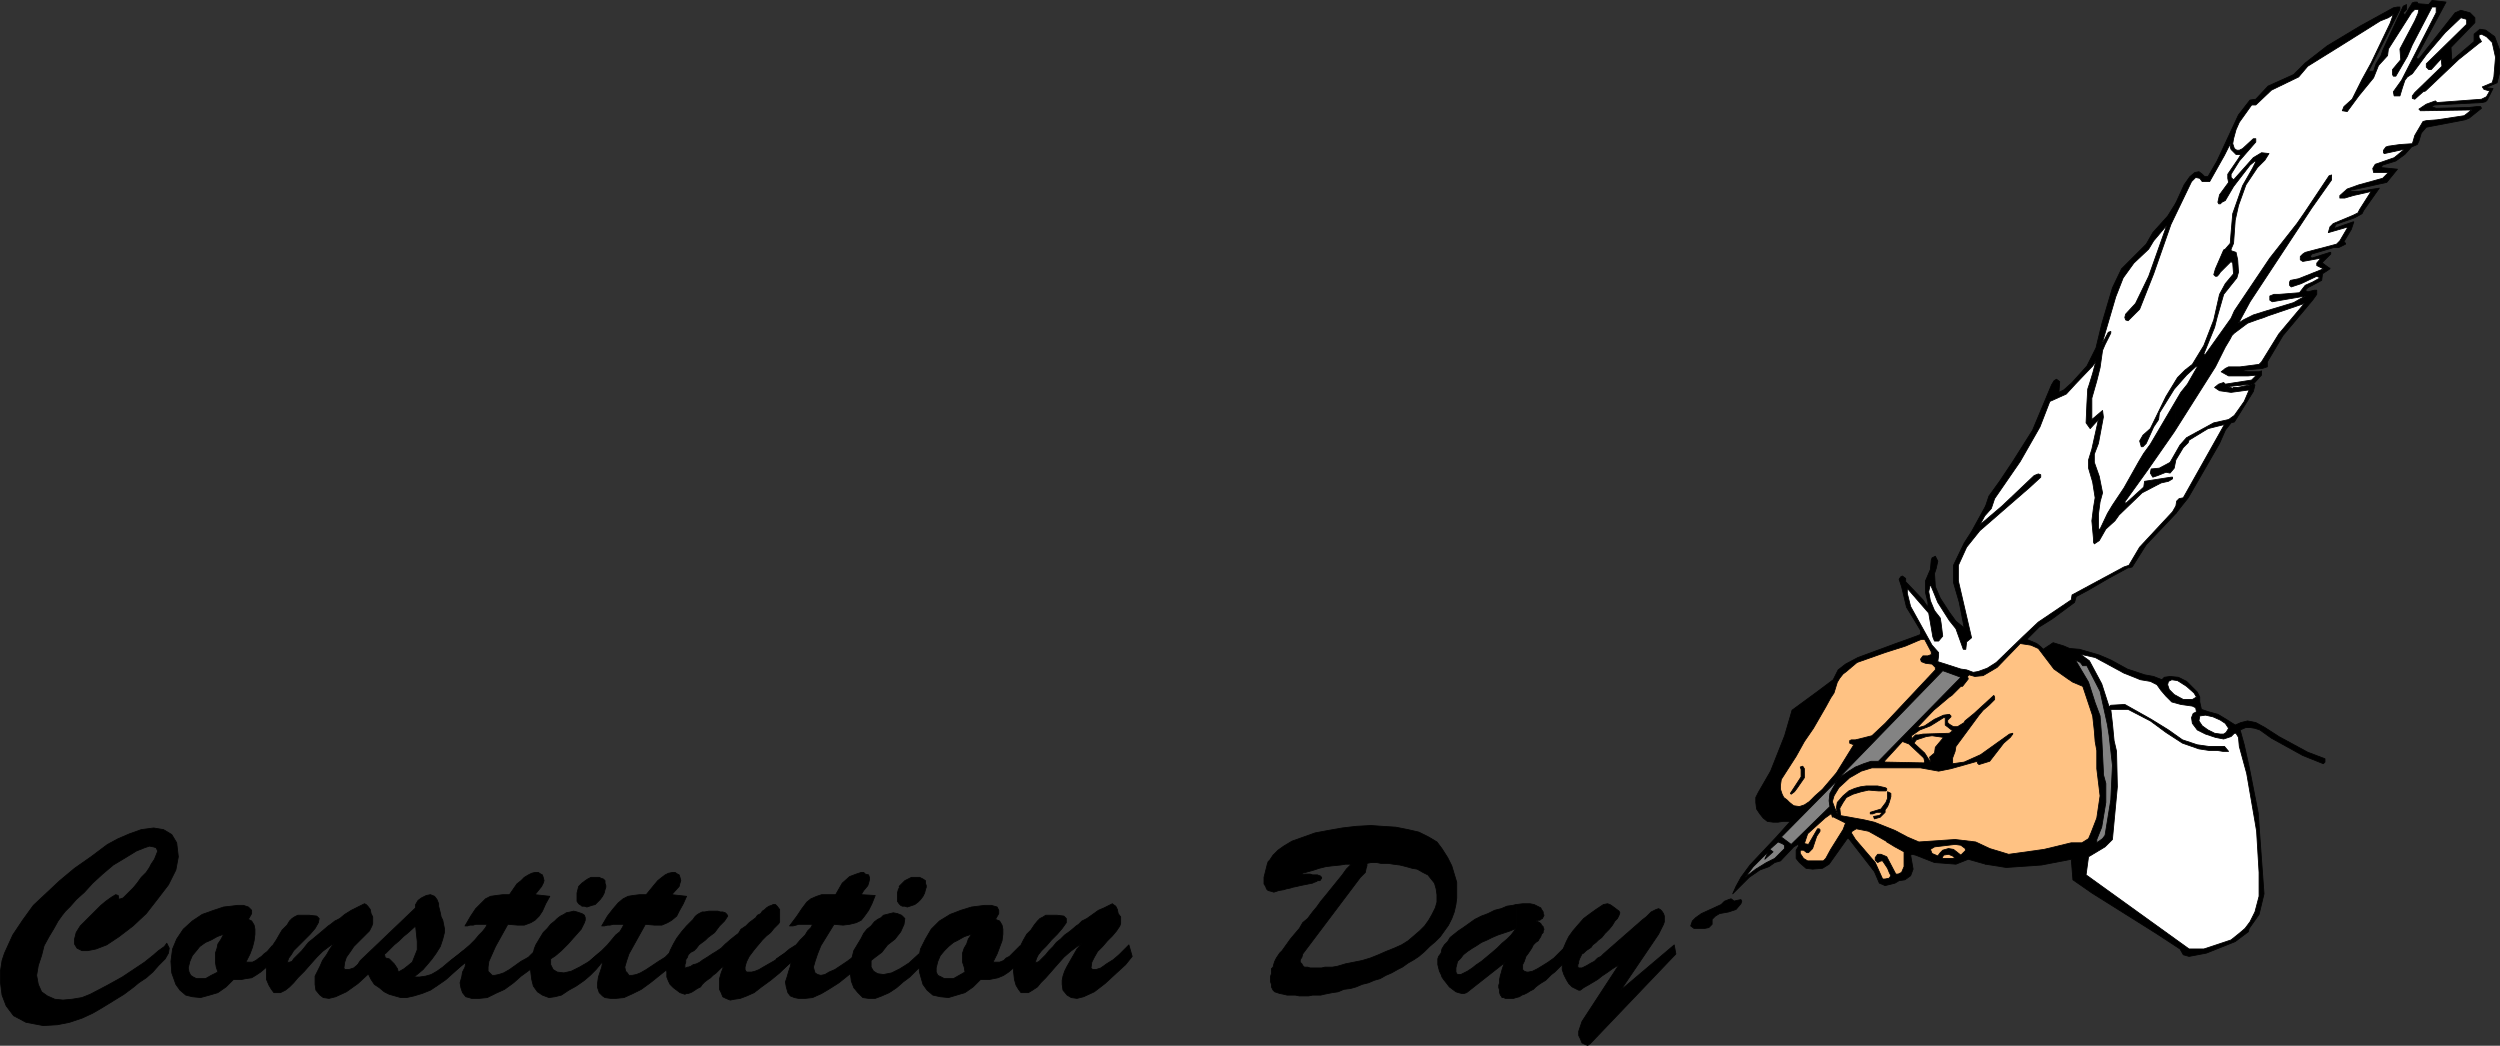 <?xml version="1.0" encoding="UTF-8" standalone="no"?>
<svg
   version="1.0"
   width="129.766mm"
   height="54.281mm"
   id="svg90"
   sodipodi:docname="Constitution Day.wmf"
   xmlns:inkscape="http://www.inkscape.org/namespaces/inkscape"
   xmlns:sodipodi="http://sodipodi.sourceforge.net/DTD/sodipodi-0.dtd"
   xmlns="http://www.w3.org/2000/svg"
   xmlns:svg="http://www.w3.org/2000/svg">
  <rect width="100%" height="100%" fill="#333333" stroke="none"/>
  <sodipodi:namedview
     id="namedview90"
     pagecolor="#ffffff"
     bordercolor="#000000"
     borderopacity="0.25"
     inkscape:showpageshadow="2"
     inkscape:pageopacity="0.0"
     inkscape:pagecheckerboard="0"
     inkscape:deskcolor="#d1d1d1"
     inkscape:document-units="mm" />
  <defs
     id="defs1">
    <pattern
       id="WMFhbasepattern"
       patternUnits="userSpaceOnUse"
       width="6"
       height="6"
       x="0"
       y="0" />
  </defs>
  <path
     style="fill:#000000;fill-opacity:1;fill-rule:evenodd;stroke:none"
     d="m 389.536,169.538 -3.394,-0.969 -2.424,0.969 -4.202,-0.323 -3.717,-1.454 -0.646,-0.162 -0.323,0.162 0.485,2.746 -0.485,1.292 -1.131,0.808 -1.131,0.162 -0.808,0.485 -1.939,0.485 -1.131,-0.485 -0.97,-2.262 -5.01,-6.462 v 0 h -0.323 l -3.555,5.008 -1.293,0.808 -1.939,0.162 -1.293,-0.162 -1.293,-1.131 -0.646,-0.808 v -1.615 l 0.485,-0.808 v -0.162 l -0.162,-0.162 -0.808,0.485 -2.586,2.746 -1.131,0.323 -1.131,0.808 -1.778,0.646 -2.101,1.454 -1.939,1.938 -1.293,1.292 0.646,-1.454 0.97,-1.777 1.778,-2.423 5.171,-5.492 2.747,-3.069 h -0.646 -0.808 l -0.97,0.162 h -0.97 l -1.131,-0.162 -0.808,-0.646 -0.646,-0.808 -0.646,-0.969 -0.162,-1.292 v -0.969 l 0.485,-0.969 2.424,-4.2 2.747,-6.946 1.131,-3.877 0.323,-1.131 4.848,-3.554 3.232,-2.423 0.97,-1.938 1.454,-1.131 2.424,-1.292 7.434,-2.746 4.04,-1.454 0.808,-0.323 v -0.808 l -1.454,-2.423 -1.293,-2.1 -0.97,-4.039 -0.485,-1.454 0.323,-0.485 0.323,-0.162 0.646,0.485 v 0.646 l 3.394,3.554 0.97,1.454 v -0.969 l -0.485,-1.938 v -2.262 l 0.97,-2.262 0.162,-1.777 0.162,-0.485 0.646,-0.323 0.485,0.969 -0.323,1.454 -0.323,0.969 0.162,2.585 0.97,2.262 1.778,2.746 1.293,1.777 1.616,1.292 -0.97,-5.008 -1.131,-3.877 v -3.392 l 2.101,-4.362 1.454,-2.262 2.747,-5.008 v 70.271 z"
     id="path1" />
  <path
     style="fill:none;stroke:#000000;stroke-width:0.162px;stroke-linecap:round;stroke-linejoin:round;stroke-miterlimit:4;stroke-dasharray:none;stroke-opacity:1"
     d="m 389.536,169.538 -3.394,-0.969 -2.424,0.969 -4.202,-0.323 -3.717,-1.454 -0.646,-0.162 -0.323,0.162 0.485,2.746 -0.485,1.292 -1.131,0.808 -1.131,0.162 -0.808,0.485 -1.939,0.485 -1.131,-0.485 -0.97,-2.262 -5.01,-6.462 v 0 h -0.323 l -3.555,5.008 -1.293,0.808 -1.939,0.162 -1.293,-0.162 -1.293,-1.131 -0.646,-0.808 v -1.615 l 0.485,-0.808 v -0.162 l -0.162,-0.162 -0.808,0.485 -2.586,2.746 -1.131,0.323 -1.131,0.808 -1.778,0.646 -2.101,1.454 -1.939,1.938 -1.293,1.292 0.646,-1.454 0.97,-1.777 1.778,-2.423 5.171,-5.492 2.747,-3.069 h -0.646 -0.808 l -0.97,0.162 h -0.97 l -1.131,-0.162 -0.808,-0.646 -0.646,-0.808 -0.646,-0.969 -0.162,-1.292 v -0.969 l 0.485,-0.969 2.424,-4.2 2.747,-6.946 1.131,-3.877 0.323,-1.131 4.848,-3.554 3.232,-2.423 0.97,-1.938 1.454,-1.131 2.424,-1.292 7.434,-2.746 4.04,-1.454 0.808,-0.323 v -0.808 l -1.454,-2.423 -1.293,-2.1 -0.97,-4.039 -0.485,-1.454 0.323,-0.485 0.323,-0.162 0.646,0.485 v 0.646 l 3.394,3.554 0.97,1.454 v -0.969 l -0.485,-1.938 v -2.262 l 0.97,-2.262 0.162,-1.777 0.162,-0.485 0.646,-0.323 0.485,0.969 -0.323,1.454 -0.323,0.969 0.162,2.585 0.97,2.262 1.778,2.746 1.293,1.777 1.616,1.292 -0.97,-5.008 -1.131,-3.877 v -3.392 l 2.101,-4.362 1.454,-2.262 2.747,-5.008 v 70.271 0"
     id="path2" />
  <path
     style="fill:#000000;fill-opacity:1;fill-rule:evenodd;stroke:none"
     d="m 426.866,100.721 -5.818,6.139 -2.747,4.362 -0.485,0.162 h -0.323 l -3.878,2.1 -3.878,2.262 -2.424,1.292 -0.323,1.131 -4.363,3.231 -2.586,1.615 -2.424,2.423 1.939,0.808 0.808,0.646 0.485,0.485 1.939,-1.292 2.101,0.646 1.131,0.485 1.939,0.162 3.878,1.131 2.262,0.969 3.232,1.777 3.394,1.131 1.778,0.323 1.616,0.646 0.485,-0.485 1.131,-0.162 1.616,0.162 1.616,0.808 0.97,0.969 1.131,1.131 0.485,0.969 v 0.969 l 0.323,1.454 1.454,0.485 1.778,0.485 1.616,0.969 1.778,1.131 1.131,-0.485 1.293,-0.323 1.616,0.323 1.778,0.969 2.747,1.777 5.656,3.069 3.394,1.292 v 0.646 l -0.323,0.323 -4.04,-1.615 -2.909,-1.615 -3.232,-1.777 -2.262,-1.615 -0.97,-0.323 -0.97,-0.162 h -0.808 l -1.131,0.485 0.808,2.908 0.97,4.362 1.778,9.046 0.162,2.423 0.97,13.408 -0.97,4.039 -1.939,2.746 -0.162,0.646 -2.586,1.938 -5.656,2.262 -3.394,0.646 -1.131,-0.323 -0.646,-1.131 -4.686,-3.069 -12.605,-7.916 -3.717,-2.585 -0.323,-4.039 -5.818,1.131 -6.949,0.485 -4.04,-0.646 V 99.267 l 0.646,-1.938 2.101,-2.908 2.586,-3.877 3.878,-6.139 3.717,-8.885 0.485,-0.808 0.485,-0.323 0.646,0.485 -0.162,2.1 0.97,-0.485 1.616,-1.454 2.909,-3.231 1.778,-3.554 1.131,-4.685 2.101,-7.108 1.778,-3.715 4.848,-4.846 1.293,-2.262 2.909,-3.231 1.616,-2.585 v 60.901 z"
     id="path3" />
  <path
     style="fill:none;stroke:#000000;stroke-width:0.162px;stroke-linecap:round;stroke-linejoin:round;stroke-miterlimit:4;stroke-dasharray:none;stroke-opacity:1"
     d="m 426.866,100.721 -5.818,6.139 -2.747,4.362 -0.485,0.162 h -0.323 l -3.878,2.1 -3.878,2.262 -2.424,1.292 -0.323,1.131 -4.363,3.231 -2.586,1.615 -2.424,2.423 1.939,0.808 0.808,0.646 0.485,0.485 1.939,-1.292 2.101,0.646 1.131,0.485 1.939,0.162 3.878,1.131 2.262,0.969 3.232,1.777 3.394,1.131 1.778,0.323 1.616,0.646 0.485,-0.485 1.131,-0.162 1.616,0.162 1.616,0.808 0.97,0.969 1.131,1.131 0.485,0.969 v 0.969 l 0.323,1.454 1.454,0.485 1.778,0.485 1.616,0.969 1.778,1.131 1.131,-0.485 1.293,-0.323 1.616,0.323 1.778,0.969 2.747,1.777 5.656,3.069 3.394,1.292 v 0.646 l -0.323,0.323 -4.04,-1.615 -2.909,-1.615 -3.232,-1.777 -2.262,-1.615 -0.97,-0.323 -0.97,-0.162 h -0.808 l -1.131,0.485 0.808,2.908 0.97,4.362 1.778,9.046 0.162,2.423 0.97,13.408 -0.97,4.039 -1.939,2.746 -0.162,0.646 -2.586,1.938 -5.656,2.262 -3.394,0.646 -1.131,-0.323 -0.646,-1.131 -4.686,-3.069 -12.605,-7.916 -3.717,-2.585 -0.323,-4.039 -5.818,1.131 -6.949,0.485 -4.04,-0.646 V 99.267 l 0.646,-1.938 2.101,-2.908 2.586,-3.877 3.878,-6.139 3.717,-8.885 0.485,-0.808 0.485,-0.323 0.646,0.485 -0.162,2.1 0.97,-0.485 1.616,-1.454 2.909,-3.231 1.778,-3.554 1.131,-4.685 2.101,-7.108 1.778,-3.715 4.848,-4.846 1.293,-2.262 2.909,-3.231 1.616,-2.585 v 60.901 0"
     id="path4" />
  <path
     style="fill:#000000;fill-opacity:1;fill-rule:evenodd;stroke:none"
     d="m 426.866,39.82 1.616,-3.554 1.131,-1.615 0.97,-0.808 0.808,-0.162 0.646,0.485 0.485,0.485 h 0.646 l 1.778,-3.069 4.202,-9.046 2.262,-2.908 1.131,-0.162 2.424,-2.585 5.01,-2.262 2.262,-2.262 4.363,-3.392 6.464,-3.877 6.464,-3.554 0.808,-0.162 h 0.485 v 0.485 l -6.141,12.116 h 0.97 l 0.485,-1.454 0.97,-1.615 0.323,-0.969 4.04,-8.723 0.646,-0.323 V 1.858 l -0.646,0.646 0.323,0.485 0.97,-1.615 0.323,-0.485 0.162,-0.323 0.485,-0.162 h 0.485 l 0.162,0.323 2.101,0.162 0.646,-0.808 2.747,0.323 -5.818,10.823 0.162,0.323 h 0.323 l 7.11,-9.046 1.131,-0.485 1.778,0.485 0.97,0.969 v 0.969 l -4.686,4.846 0.162,2.585 4.363,-3.715 V 6.704 l 1.131,-0.969 1.131,0.162 1.778,1.292 0.97,2.585 v 4.523 l -0.485,1.938 -2.262,0.969 1.454,0.162 -1.131,2.262 -0.323,0.323 -0.646,0.162 -9.373,0.485 -0.646,0.323 0.97,0.323 6.464,-0.162 1.454,-0.162 h 0.808 l 0.162,0.323 -2.424,1.938 -0.808,0.323 -7.595,1.454 -0.97,1.131 -0.485,1.615 -0.323,0.646 -1.131,0.485 -1.293,1.454 -1.778,1.292 -2.586,0.808 -0.323,0.485 3.232,0.323 -2.101,2.585 -6.626,1.454 h -0.323 l -0.162,0.323 h 1.616 l 4.04,-0.646 -3.07,4.362 -0.323,0.646 -1.454,0.808 -3.717,1.292 -0.323,0.808 3.717,-1.292 h 0.162 l -0.485,1.454 -1.454,2.423 0.323,0.323 v 0.162 l -1.293,0.646 h -0.97 l -4.363,1.292 -0.323,0.485 0.323,0.323 3.555,-1.131 h 0.162 v 0.323 l -1.616,1.615 v 0.162 l 1.293,0.969 h 0.162 v 0.162 l -1.454,0.969 -0.162,1.292 -2.747,1.454 -0.485,0.485 0.485,0.323 1.293,-0.323 h 0.485 v 0.808 l -0.808,1.131 -5.818,6.946 -3.07,5.169 v 0.969 l -0.97,0.323 -3.555,0.323 -0.323,0.162 0.97,0.162 h 2.262 l 0.485,-0.162 v 0.808 l -1.616,1.777 0.323,0.162 -0.323,1.292 -3.717,5.977 -0.646,0.162 -1.131,1.454 -1.131,2.585 -6.141,10.662 -1.293,1.615 -1.131,1.454 V 39.82 Z"
     id="path5" />
  <path
     style="fill:none;stroke:#000000;stroke-width:0.162px;stroke-linecap:round;stroke-linejoin:round;stroke-miterlimit:4;stroke-dasharray:none;stroke-opacity:1"
     d="m 426.866,39.82 1.616,-3.554 1.131,-1.615 0.97,-0.808 0.808,-0.162 0.646,0.485 0.485,0.485 h 0.646 l 1.778,-3.069 4.202,-9.046 2.262,-2.908 1.131,-0.162 2.424,-2.585 5.01,-2.262 2.262,-2.262 4.363,-3.392 6.464,-3.877 6.464,-3.554 0.808,-0.162 h 0.485 v 0.485 l -6.141,12.116 h 0.97 l 0.485,-1.454 0.97,-1.615 0.323,-0.969 4.04,-8.723 0.646,-0.323 V 1.858 l -0.646,0.646 0.323,0.485 0.97,-1.615 0.323,-0.485 0.162,-0.323 0.485,-0.162 h 0.485 l 0.162,0.323 2.101,0.162 0.646,-0.808 2.747,0.323 -5.818,10.823 0.162,0.323 h 0.323 l 7.11,-9.046 1.131,-0.485 1.778,0.485 0.97,0.969 v 0.969 l -4.686,4.846 0.162,2.585 4.363,-3.715 V 6.704 l 1.131,-0.969 1.131,0.162 1.778,1.292 0.97,2.585 v 4.523 l -0.485,1.938 -2.262,0.969 1.454,0.162 -1.131,2.262 -0.323,0.323 -0.646,0.162 -9.373,0.485 -0.646,0.323 0.97,0.323 6.464,-0.162 1.454,-0.162 h 0.808 l 0.162,0.323 -2.424,1.938 -0.808,0.323 -7.595,1.454 -0.97,1.131 -0.485,1.615 -0.323,0.646 -1.131,0.485 -1.293,1.454 -1.778,1.292 -2.586,0.808 -0.323,0.485 3.232,0.323 -2.101,2.585 -6.626,1.454 h -0.323 l -0.162,0.323 h 1.616 l 4.04,-0.646 -3.07,4.362 -0.323,0.646 -1.454,0.808 -3.717,1.292 -0.323,0.808 3.717,-1.292 h 0.162 l -0.485,1.454 -1.454,2.423 0.323,0.323 v 0.162 l -1.293,0.646 h -0.97 l -4.363,1.292 -0.323,0.485 0.323,0.323 3.555,-1.131 h 0.162 v 0.323 l -1.616,1.615 v 0.162 l 1.293,0.969 h 0.162 v 0.162 l -1.454,0.969 -0.162,1.292 -2.747,1.454 -0.485,0.485 0.485,0.323 1.293,-0.323 h 0.485 v 0.808 l -0.808,1.131 -5.818,6.946 -3.07,5.169 v 0.969 l -0.97,0.323 -3.555,0.323 -0.323,0.162 0.97,0.162 h 2.262 l 0.485,-0.162 v 0.808 l -1.616,1.777 0.323,0.162 -0.323,1.292 -3.717,5.977 -0.646,0.162 -1.131,1.454 -1.131,2.585 -6.141,10.662 -1.293,1.615 -1.131,1.454 v -60.901 0"
     id="path6" />
  <path
     style="fill:#000000;fill-opacity:1;fill-rule:evenodd;stroke:none"
     d="m 340.087,176.807 0.646,-0.162 0.808,-0.162 0.162,0.323 -0.162,0.485 -0.97,1.131 -1.454,0.485 -1.778,0.323 -0.808,0.485 -0.646,0.646 v 0.969 l -0.646,0.646 -0.808,0.162 h -2.101 l -0.646,-0.485 0.323,-0.969 0.646,-0.646 1.131,-0.808 3.878,-1.777 0.646,-0.646 0.808,-0.323 0.485,-0.162 0.646,0.485 v 0 z"
     id="path7" />
  <path
     style="fill:none;stroke:#000000;stroke-width:0.162px;stroke-linecap:round;stroke-linejoin:round;stroke-miterlimit:4;stroke-dasharray:none;stroke-opacity:1"
     d="m 340.087,176.807 0.646,-0.162 0.808,-0.162 0.162,0.323 -0.162,0.485 -0.97,1.131 -1.454,0.485 -1.778,0.323 -0.808,0.485 -0.646,0.646 v 0.969 l -0.646,0.646 -0.808,0.162 h -2.101 l -0.646,-0.485 0.323,-0.969 0.646,-0.646 1.131,-0.808 3.878,-1.777 0.646,-0.646 0.808,-0.323 0.485,-0.162 0.646,0.485 v 0"
     id="path8" />
  <path
     style="fill:#000000;fill-opacity:1;fill-rule:evenodd;stroke:none"
     d="m 457.408,15.104 -0.485,0.646 0.162,0.485 0.323,0.485 2.262,-0.323 2.101,-1.292 0.485,0.162 -0.162,0.485 -2.586,1.615 -0.646,0.485 0.646,0.969 v 0.323 l -1.616,1.131 -1.293,0.323 -4.363,2.908 -1.131,0.808 -0.323,-0.485 v -0.646 l 0.485,-0.808 2.424,-1.777 h -0.808 l -5.01,2.423 -0.323,0.323 h -0.485 v -0.969 l 4.848,-2.746 1.131,-0.808 0.485,-0.646 v 0 h -1.131 l -4.363,2.262 -0.808,0.162 -0.162,-0.323 v -0.485 l 1.131,-0.646 1.293,-0.323 5.979,-3.554 1.293,-1.454 h 0.646 v 1.292 z"
     id="path9" />
  <path
     style="fill:none;stroke:#000000;stroke-width:0.162px;stroke-linecap:round;stroke-linejoin:round;stroke-miterlimit:4;stroke-dasharray:none;stroke-opacity:1"
     d="m 457.408,15.104 -0.485,0.646 0.162,0.485 0.323,0.485 2.262,-0.323 2.101,-1.292 0.485,0.162 -0.162,0.485 -2.586,1.615 -0.646,0.485 0.646,0.969 v 0.323 l -1.616,1.131 -1.293,0.323 -4.363,2.908 -1.131,0.808 -0.323,-0.485 v -0.646 l 0.485,-0.808 2.424,-1.777 h -0.808 l -5.01,2.423 -0.323,0.323 h -0.485 v -0.969 l 4.848,-2.746 1.131,-0.808 0.485,-0.646 v 0 h -1.131 l -4.363,2.262 -0.808,0.162 -0.162,-0.323 v -0.485 l 1.131,-0.646 1.293,-0.323 5.979,-3.554 1.293,-1.454 h 0.646 v 1.292 0"
     id="path10" />
  <path
     style="fill:#000000;fill-opacity:1;fill-rule:evenodd;stroke:none"
     d="m 454.823,27.543 v 0.485 l -1.778,2.746 -4.04,8.4 -1.293,2.908 -0.485,0.162 h -0.162 l -0.162,-0.323 0.162,-1.615 0.808,-0.808 3.555,-8.239 2.262,-4.362 V 26.574 l 0.97,0.485 0.162,0.485 z"
     id="path11" />
  <path
     style="fill:none;stroke:#000000;stroke-width:0.162px;stroke-linecap:round;stroke-linejoin:round;stroke-miterlimit:4;stroke-dasharray:none;stroke-opacity:1"
     d="m 454.823,27.543 v 0.485 l -1.778,2.746 -4.04,8.4 -1.293,2.908 -0.485,0.162 h -0.162 l -0.162,-0.323 0.162,-1.615 0.808,-0.808 3.555,-8.239 2.262,-4.362 V 26.574 l 0.97,0.485 0.162,0.485 v 0"
     id="path12" />
  <path
     style="fill:#ffffff;fill-opacity:1;fill-rule:evenodd;stroke:none"
     d="m 438.986,76.005 h -0.808 l -0.162,0.162 -0.97,-0.323 4.686,-0.485 -0.323,0.162 -2.424,0.485 z"
     id="path13" />
  <path
     style="fill:none;stroke:#000000;stroke-width:0.162px;stroke-linecap:round;stroke-linejoin:round;stroke-miterlimit:4;stroke-dasharray:none;stroke-opacity:1"
     d="m 438.986,76.005 h -0.808 l -0.162,0.162 -0.97,-0.323 4.686,-0.485 -0.323,0.162 -2.424,0.485 v 0"
     id="path14" />
  <path
     style="fill:#ffc283;fill-opacity:1;fill-rule:evenodd;stroke:none"
     d="m 378.871,127.699 v 0.485 l 0.162,0.162 -0.808,0.323 h -0.97 l -0.485,0.646 0.162,0.485 0.808,0.323 1.293,0.162 0.646,0.646 v 0.485 l -9.858,10.5 -2.586,2.423 -3.232,0.808 h -0.808 l -0.323,0.162 v 0.485 l 0.808,0.323 -3.394,5.492 -2.747,3.231 -1.454,1.292 -1.131,1.131 -0.97,0.646 -0.97,0.323 -1.131,-0.162 -0.808,-0.646 -0.485,-0.485 -0.646,-0.485 -0.323,-0.646 -0.323,-0.969 v -0.808 l 0.162,-1.131 2.909,-4.523 0.808,-1.454 0.808,-1.454 1.778,-2.585 2.424,-4.2 0.97,-1.777 0.646,-0.969 0.646,-2.1 0.485,-0.808 0.646,-0.808 0.646,-0.485 1.131,-0.969 0.97,-0.808 5.494,-1.938 4.04,-1.292 2.262,-0.969 0.808,-0.323 h 0.646 l 1.293,2.423 v 0 z"
     id="path15" />
  <path
     style="fill:none;stroke:#000000;stroke-width:0.162px;stroke-linecap:round;stroke-linejoin:round;stroke-miterlimit:4;stroke-dasharray:none;stroke-opacity:1"
     d="m 378.871,127.699 v 0.485 l 0.162,0.162 -0.808,0.323 h -0.97 l -0.485,0.646 0.162,0.485 0.808,0.323 1.293,0.162 0.646,0.646 v 0.485 l -9.858,10.5 -2.586,2.423 -3.232,0.808 h -0.808 l -0.323,0.162 v 0.485 l 0.808,0.323 -3.394,5.492 -2.747,3.231 -1.454,1.292 -1.131,1.131 -0.97,0.646 -0.97,0.323 -1.131,-0.162 -0.808,-0.646 -0.485,-0.485 -0.646,-0.485 -0.323,-0.646 -0.323,-0.969 v -0.808 l 0.162,-1.131 2.909,-4.523 0.808,-1.454 0.808,-1.454 1.778,-2.585 2.424,-4.2 0.97,-1.777 0.646,-0.969 0.646,-2.1 0.485,-0.808 0.646,-0.808 0.646,-0.485 1.131,-0.969 0.97,-0.808 5.494,-1.938 4.04,-1.292 2.262,-0.969 0.808,-0.323 h 0.646 l 1.293,2.423 v 0"
     id="path16" />
  <path
     style="fill:#ffc283;fill-opacity:1;fill-rule:evenodd;stroke:none"
     d="m 399.879,127.214 3.07,4.039 2.747,1.938 0.97,0.646 1.939,0.808 1.939,5.816 0.323,2.908 0.162,2.1 0.323,1.777 v 3.554 l 0.646,5.331 -0.646,4.362 -1.131,2.908 -0.485,1.131 -1.293,0.808 h -2.101 l -5.333,1.292 -6.949,0.969 -3.717,-1.131 -2.747,-1.292 -4.04,-0.485 -7.11,0.485 -2.262,-0.969 -2.424,-1.292 -4.04,-1.615 -2.101,-0.485 -4.525,-0.808 -0.162,-1.454 0.646,-1.131 0.646,-0.969 1.293,-0.646 1.616,-0.485 1.454,-0.323 1.939,0.162 h 1.454 l 0.162,-0.162 v -0.323 l -0.323,-0.162 -1.454,-0.323 h -1.616 -0.646 l -1.131,0.162 -1.131,0.323 -1.131,0.485 -1.131,0.969 -1.131,1.292 -0.162,0.969 0.162,1.292 -0.485,-1.131 -0.485,-1.292 0.323,-1.131 0.97,-1.615 2.101,-1.938 2.262,-1.292 2.101,-0.646 h 9.534 l 3.555,0.646 2.424,-0.485 5.171,-1.454 v 0.323 l 0.323,0.323 2.101,-0.646 2.747,-3.554 1.293,-1.131 0.485,-0.646 v -0.162 l -0.646,0.162 -5.656,4.039 -3.232,1.454 -2.262,0.323 v -1.131 l 0.485,-1.292 0.162,-0.969 4.525,-6.139 0.808,-0.969 1.131,-0.969 1.131,-1.131 v -0.485 l -0.162,-0.323 -3.878,3.554 -1.778,1.454 -0.162,0.323 -1.293,0.808 h -0.808 l -0.808,-0.485 -0.323,-0.323 v -0.485 l 0.646,-0.646 v -0.162 l -0.323,-0.323 -1.131,0.162 -1.778,0.808 -1.939,1.292 -1.131,0.323 h -0.323 l 3.232,-3.392 3.07,-2.585 0.485,-0.323 1.778,-1.777 h 0.323 l 1.131,-1.454 -0.162,-0.485 0.323,-0.323 1.131,0.323 1.616,-0.162 2.747,-1.615 4.525,-4.685 2.101,0.323 z"
     id="path17" />
  <path
     style="fill:none;stroke:#000000;stroke-width:0.162px;stroke-linecap:round;stroke-linejoin:round;stroke-miterlimit:4;stroke-dasharray:none;stroke-opacity:1"
     d="m 399.879,127.214 3.07,4.039 2.747,1.938 0.97,0.646 1.939,0.808 1.939,5.816 0.323,2.908 0.162,2.1 0.323,1.777 v 3.554 l 0.646,5.331 -0.646,4.362 -1.131,2.908 -0.485,1.131 -1.293,0.808 h -2.101 l -5.333,1.292 -6.949,0.969 -3.717,-1.131 -2.747,-1.292 -4.04,-0.485 -7.11,0.485 -2.262,-0.969 -2.424,-1.292 -4.04,-1.615 -2.101,-0.485 -4.525,-0.808 -0.162,-1.454 0.646,-1.131 0.646,-0.969 1.293,-0.646 1.616,-0.485 1.454,-0.323 1.939,0.162 h 1.454 l 0.162,-0.162 v -0.323 l -0.323,-0.162 -1.454,-0.323 h -1.616 -0.646 l -1.131,0.162 -1.131,0.323 -1.131,0.485 -1.131,0.969 -1.131,1.292 -0.162,0.969 0.162,1.292 -0.485,-1.131 -0.485,-1.292 0.323,-1.131 0.97,-1.615 2.101,-1.938 2.262,-1.292 2.101,-0.646 h 9.534 l 3.555,0.646 2.424,-0.485 5.171,-1.454 v 0.323 l 0.323,0.323 2.101,-0.646 2.747,-3.554 1.293,-1.131 0.485,-0.646 v -0.162 l -0.646,0.162 -5.656,4.039 -3.232,1.454 -2.262,0.323 v -1.131 l 0.485,-1.292 0.162,-0.969 4.525,-6.139 0.808,-0.969 1.131,-0.969 1.131,-1.131 v -0.485 l -0.162,-0.323 -3.878,3.554 -1.778,1.454 -0.162,0.323 -1.293,0.808 h -0.808 l -0.808,-0.485 -0.323,-0.323 v -0.485 l 0.646,-0.646 v -0.162 l -0.323,-0.323 -1.131,0.162 -1.778,0.808 -1.939,1.292 -1.131,0.323 h -0.323 l 3.232,-3.392 3.07,-2.585 0.485,-0.323 1.778,-1.777 h 0.323 l 1.131,-1.454 -0.162,-0.485 0.323,-0.323 1.131,0.323 1.616,-0.162 2.747,-1.615 4.525,-4.685 2.101,0.323 1.454,0.646 v 0"
     id="path18" />
  <path
     style="fill:#ffffff;fill-opacity:1;fill-rule:evenodd;stroke:none"
     d="m 414.908,131.091 1.778,0.969 3.232,1.292 1.939,0.323 1.293,0.646 0.808,1.131 0.97,1.131 1.131,1.131 1.778,0.485 2.262,0.323 0.646,0.323 0.162,0.808 -0.646,0.323 -0.323,0.808 0.162,1.131 0.97,1.292 1.616,0.808 1.939,0.646 1.616,0.323 1.454,-0.485 0.646,-0.646 h 0.323 l 0.485,0.808 0.162,1.777 1.454,5.331 1.616,9.369 0.323,1.938 0.485,8.077 v 3.231 1.454 l -0.808,3.069 -0.97,1.938 -0.97,1.292 -1.131,0.969 -1.616,1.292 -5.333,1.777 h -2.909 l -20.2,-14.539 0.485,-3.554 3.232,-1.938 1.454,-1.454 0.97,-10.339 -0.162,-6.946 -0.485,-2.1 -0.323,-3.392 -0.323,-2.746 h 3.394 l 4.363,2.262 3.07,2.262 3.232,2.1 3.232,1.131 2.101,0.323 h 1.616 l 0.97,0.162 h 1.131 l -0.808,-0.969 h -1.616 -1.454 l -2.262,-0.323 -2.909,-0.969 -2.747,-1.938 -3.394,-2.1 -5.171,-2.908 -2.747,0.162 -0.323,0.323 -1.454,-4.523 -2.424,-4.523 -1.778,-1.292 2.909,0.646 3.878,2.1 z"
     id="path19" />
  <path
     style="fill:none;stroke:#000000;stroke-width:0.162px;stroke-linecap:round;stroke-linejoin:round;stroke-miterlimit:4;stroke-dasharray:none;stroke-opacity:1"
     d="m 414.908,131.091 1.778,0.969 3.232,1.292 1.939,0.323 1.293,0.646 0.808,1.131 0.97,1.131 1.131,1.131 1.778,0.485 2.262,0.323 0.646,0.323 0.162,0.808 -0.646,0.323 -0.323,0.808 0.162,1.131 0.97,1.292 1.616,0.808 1.939,0.646 1.616,0.323 1.454,-0.485 0.646,-0.646 h 0.323 l 0.485,0.808 0.162,1.777 1.454,5.331 1.616,9.369 0.323,1.938 0.485,8.077 v 3.231 1.454 l -0.808,3.069 -0.97,1.938 -0.97,1.292 -1.131,0.969 -1.616,1.292 -5.333,1.777 h -2.909 l -20.2,-14.539 0.485,-3.554 3.232,-1.938 1.454,-1.454 0.97,-10.339 -0.162,-6.946 -0.485,-2.1 -0.323,-3.392 -0.323,-2.746 h 3.394 l 4.363,2.262 3.07,2.262 3.232,2.1 3.232,1.131 2.101,0.323 h 1.616 l 0.97,0.162 h 1.131 l -0.808,-0.969 h -1.616 -1.454 l -2.262,-0.323 -2.909,-0.969 -2.747,-1.938 -3.394,-2.1 -5.171,-2.908 -2.747,0.162 -0.323,0.323 -1.454,-4.523 -2.424,-4.523 -1.778,-1.292 2.909,0.646 3.878,2.1 v 0"
     id="path20" />
  <path
     style="fill:#838383;fill-opacity:1;fill-rule:evenodd;stroke:none"
     d="m 408.605,130.606 h 0.808 l 2.586,5.008 1.454,6.623 0.323,2.1 0.646,5.816 -0.323,6.785 -1.131,6.946 -0.485,0.646 -1.131,0.808 v -0.646 l 0.97,-2.423 0.808,-4.846 v -3.715 l -0.485,-1.777 v -0.646 l -0.323,-6.623 -0.323,-4.2 -0.97,-2.585 -1.293,-4.039 -2.586,-4.362 0.97,0.485 0.485,0.646 z"
     id="path21" />
  <path
     style="fill:none;stroke:#000000;stroke-width:0.162px;stroke-linecap:round;stroke-linejoin:round;stroke-miterlimit:4;stroke-dasharray:none;stroke-opacity:1"
     d="m 408.605,130.606 h 0.808 l 2.586,5.008 1.454,6.623 0.323,2.1 0.646,5.816 -0.323,6.785 -1.131,6.946 -0.485,0.646 -1.131,0.808 v -0.646 l 0.97,-2.423 0.808,-4.846 v -3.715 l -0.485,-1.777 v -0.646 l -0.323,-6.623 -0.323,-4.2 -0.97,-2.585 -1.293,-4.039 -2.586,-4.362 0.97,0.485 0.485,0.646 v 0"
     id="path22" />
  <path
     style="fill:#838383;fill-opacity:1;fill-rule:evenodd;stroke:none"
     d="m 384.688,132.868 -16.16,16.477 h -1.454 l -1.454,0.485 -1.616,0.646 -1.293,0.808 -2.101,1.454 20.523,-21.162 z"
     id="path23" />
  <path
     style="fill:none;stroke:#000000;stroke-width:0.162px;stroke-linecap:round;stroke-linejoin:round;stroke-miterlimit:4;stroke-dasharray:none;stroke-opacity:1"
     d="m 384.688,132.868 -16.16,16.477 h -1.454 l -1.454,0.485 -1.616,0.646 -1.293,0.808 -2.101,1.454 20.523,-21.162 3.555,1.292 v 0"
     id="path24" />
  <path
     style="fill:#ffffff;fill-opacity:1;fill-rule:evenodd;stroke:none"
     d="m 430.421,135.937 0.485,0.808 -0.808,0.485 h -1.778 l -1.778,-0.969 -0.97,-0.969 -0.323,-0.969 0.162,-0.646 0.646,-0.323 1.131,0.162 1.778,1.131 z"
     id="path25" />
  <path
     style="fill:none;stroke:#000000;stroke-width:0.162px;stroke-linecap:round;stroke-linejoin:round;stroke-miterlimit:4;stroke-dasharray:none;stroke-opacity:1"
     d="m 430.421,135.937 0.485,0.808 -0.808,0.485 h -1.778 l -1.778,-0.969 -0.97,-0.969 -0.323,-0.969 0.162,-0.646 0.646,-0.323 1.131,0.162 1.778,1.131 1.454,1.292 v 0"
     id="path26" />
  <path
     style="fill:#ffffff;fill-opacity:1;fill-rule:evenodd;stroke:none"
     d="m 435.592,141.268 0.97,0.646 0.646,0.969 -0.485,0.808 -0.485,0.323 h -0.646 l -1.131,-0.162 -1.293,-0.646 -1.131,-0.808 -0.646,-0.969 0.162,-0.969 1.131,-0.162 1.454,0.323 1.454,0.646 z"
     id="path27" />
  <path
     style="fill:none;stroke:#000000;stroke-width:0.162px;stroke-linecap:round;stroke-linejoin:round;stroke-miterlimit:4;stroke-dasharray:none;stroke-opacity:1"
     d="m 435.592,141.268 0.97,0.646 0.646,0.969 -0.485,0.808 -0.485,0.323 h -0.646 l -1.131,-0.162 -1.293,-0.646 -1.131,-0.808 -0.646,-0.969 0.162,-0.969 1.131,-0.162 1.454,0.323 1.454,0.646 v 0"
     id="path28" />
  <path
     style="fill:#ffc283;fill-opacity:1;fill-rule:evenodd;stroke:none"
     d="m 381.618,142.237 1.454,1.131 -0.646,0.485 -5.171,0.162 -0.808,0.162 h -0.646 l -0.646,0.646 v 0.323 l -0.162,-0.323 v -0.485 l 1.616,-1.131 2.101,-0.808 2.586,-1.615 h 0.323 z"
     id="path29" />
  <path
     style="fill:none;stroke:#000000;stroke-width:0.162px;stroke-linecap:round;stroke-linejoin:round;stroke-miterlimit:4;stroke-dasharray:none;stroke-opacity:1"
     d="m 381.618,142.237 1.454,1.131 -0.646,0.485 -5.171,0.162 -0.808,0.162 h -0.646 l -0.646,0.646 v 0.323 l -0.162,-0.323 v -0.485 l 1.616,-1.131 2.101,-0.808 2.586,-1.615 h 0.323 v 1.454 0"
     id="path30" />
  <path
     style="fill:#ffc283;fill-opacity:1;fill-rule:evenodd;stroke:none"
     d="m 379.679,146.599 -0.162,1.131 -0.97,0.808 0.162,0.646 v 0.323 l -1.131,-1.777 -2.101,-1.938 0.485,-0.646 0.97,-0.323 0.97,-0.323 1.131,-0.162 2.262,0.323 -1.616,1.938 z"
     id="path31" />
  <path
     style="fill:none;stroke:#000000;stroke-width:0.162px;stroke-linecap:round;stroke-linejoin:round;stroke-miterlimit:4;stroke-dasharray:none;stroke-opacity:1"
     d="m 379.679,146.599 -0.162,1.131 -0.97,0.808 0.162,0.646 v 0.323 l -1.131,-1.777 -2.101,-1.938 0.485,-0.646 0.97,-0.323 0.97,-0.323 1.131,-0.162 2.262,0.323 -1.616,1.938 v 0"
     id="path32" />
  <path
     style="fill:#ffc283;fill-opacity:1;fill-rule:evenodd;stroke:none"
     d="m 377.416,148.699 0.162,0.646 v 0.323 l -7.757,-0.162 -0.162,-0.162 3.555,-3.877 1.293,0.485 z"
     id="path33" />
  <path
     style="fill:none;stroke:#000000;stroke-width:0.162px;stroke-linecap:round;stroke-linejoin:round;stroke-miterlimit:4;stroke-dasharray:none;stroke-opacity:1"
     d="m 377.416,148.699 0.162,0.646 v 0.323 l -7.757,-0.162 -0.162,-0.162 3.555,-3.877 1.293,0.485 2.909,2.746 v 0"
     id="path34" />
  <path
     style="fill:#000000;fill-opacity:1;fill-rule:evenodd;stroke:none"
     d="m 353.984,150.799 v 0.969 0.808 l -1.454,2.1 -0.485,0.646 -0.646,0.485 -0.162,-0.162 2.101,-3.231 v -0.808 -0.646 l -0.162,-0.485 0.485,-0.162 0.323,0.485 z"
     id="path35" />
  <path
     style="fill:none;stroke:#000000;stroke-width:0.162px;stroke-linecap:round;stroke-linejoin:round;stroke-miterlimit:4;stroke-dasharray:none;stroke-opacity:1"
     d="m 353.984,150.799 v 0.969 0.808 l -1.454,2.1 -0.485,0.646 -0.646,0.485 -0.162,-0.162 2.101,-3.231 v -0.808 -0.646 l -0.162,-0.485 0.485,-0.162 0.323,0.485 v 0"
     id="path36" />
  <path
     style="fill:#000000;fill-opacity:1;fill-rule:evenodd;stroke:none"
     d="m 370.952,156.292 -0.323,1.131 -0.323,0.808 -0.485,0.646 v 0.485 l -0.97,0.969 -1.131,0.323 -0.162,-0.485 0.97,-0.162 h 0.162 l 0.485,-0.485 v -0.162 h -0.97 l -0.808,0.323 h -0.485 v -0.323 l 2.101,-0.646 0.97,-1.292 0.323,-0.808 v -1.292 l 0.646,0.323 z"
     id="path37" />
  <path
     style="fill:none;stroke:#000000;stroke-width:0.162px;stroke-linecap:round;stroke-linejoin:round;stroke-miterlimit:4;stroke-dasharray:none;stroke-opacity:1"
     d="m 370.952,156.292 -0.323,1.131 -0.323,0.808 -0.485,0.646 v 0.485 l -0.97,0.969 -1.131,0.323 -0.162,-0.485 0.97,-0.162 h 0.162 l 0.485,-0.485 v -0.162 h -0.97 l -0.808,0.323 h -0.485 v -0.323 l 2.101,-0.646 0.97,-1.292 0.323,-0.808 v -1.292 l 0.646,0.323 v 0.646 0"
     id="path38" />
  <path
     style="fill:#838383;fill-opacity:1;fill-rule:evenodd;stroke:none"
     d="m 358.994,158.23 -7.595,7.431 -1.939,-1.454 10.989,-11.146 -1.454,2.585 -0.162,1.454 z"
     id="path39" />
  <path
     style="fill:none;stroke:#000000;stroke-width:0.162px;stroke-linecap:round;stroke-linejoin:round;stroke-miterlimit:4;stroke-dasharray:none;stroke-opacity:1"
     d="m 358.994,158.23 -7.595,7.431 -1.939,-1.454 10.989,-11.146 -1.454,2.585 -0.162,1.454 0.162,1.131 v 0"
     id="path40" />
  <path
     style="fill:#ffc283;fill-opacity:1;fill-rule:evenodd;stroke:none"
     d="m 359.479,160.169 2.586,1.292 -0.485,1.292 -2.424,3.877 -0.97,1.777 -0.485,0.485 h -1.939 -1.131 l -0.808,-0.485 -0.646,-0.969 v -0.323 -0.323 h 0.646 l 0.646,0.485 h 0.323 l 0.808,-0.808 0.808,-2.423 0.646,-0.969 v -0.323 l -0.162,-0.162 H 356.57 l -1.778,3.069 -0.808,-0.162 0.646,-1.938 3.394,-3.069 1.131,-0.808 h 0.162 l 0.162,0.646 v 0 z"
     id="path41" />
  <path
     style="fill:none;stroke:#000000;stroke-width:0.162px;stroke-linecap:round;stroke-linejoin:round;stroke-miterlimit:4;stroke-dasharray:none;stroke-opacity:1"
     d="m 359.479,160.169 2.586,1.292 -0.485,1.292 -2.424,3.877 -0.97,1.777 -0.485,0.485 h -1.939 -1.131 l -0.808,-0.485 -0.646,-0.969 v -0.323 -0.323 h 0.646 l 0.646,0.485 h 0.323 l 0.808,-0.808 0.808,-2.423 0.646,-0.969 v -0.323 l -0.162,-0.162 H 356.57 l -1.778,3.069 -0.808,-0.162 0.646,-1.938 3.394,-3.069 1.131,-0.808 h 0.162 l 0.162,0.646 v 0"
     id="path42" />
  <path
     style="fill:#ffc283;fill-opacity:1;fill-rule:evenodd;stroke:none"
     d="m 370.144,165.176 1.616,0.969 1.778,0.969 v 1.292 1.615 l -0.485,1.131 -0.646,0.323 h -0.485 l -1.778,-3.392 -1.131,-0.485 h -0.646 l -0.485,0.646 v 0.485 l 0.485,0.485 0.646,-0.323 h 0.323 l 0.97,1.454 0.323,0.808 0.323,0.646 -0.323,0.485 -0.808,0.162 h -0.485 l -1.454,-3.231 -3.878,-4.523 -0.808,-1.292 0.162,-0.323 0.808,-0.485 2.424,0.485 3.717,2.1 v 0 z"
     id="path43" />
  <path
     style="fill:none;stroke:#000000;stroke-width:0.162px;stroke-linecap:round;stroke-linejoin:round;stroke-miterlimit:4;stroke-dasharray:none;stroke-opacity:1"
     d="m 370.144,165.176 1.616,0.969 1.778,0.969 v 1.292 1.615 l -0.485,1.131 -0.646,0.323 h -0.485 l -1.778,-3.392 -1.131,-0.485 h -0.646 l -0.485,0.646 v 0.485 l 0.485,0.485 0.646,-0.323 h 0.323 l 0.97,1.454 0.323,0.808 0.323,0.646 -0.323,0.485 -0.808,0.162 h -0.485 l -1.454,-3.231 -3.878,-4.523 -0.808,-1.292 0.162,-0.323 0.808,-0.485 2.424,0.485 3.717,2.1 v 0"
     id="path44" />
  <path
     style="fill:#838383;fill-opacity:1;fill-rule:evenodd;stroke:none"
     d="m 350.106,165.823 v 0.646 l -1.939,1.938 -1.616,0.808 -2.101,1.292 -2.101,1.615 1.616,-2.1 2.909,-2.908 -0.646,1.454 1.616,-1.454 -0.646,-0.485 1.616,-1.454 0.808,0.323 0.485,0.323 z"
     id="path45" />
  <path
     style="fill:none;stroke:#000000;stroke-width:0.162px;stroke-linecap:round;stroke-linejoin:round;stroke-miterlimit:4;stroke-dasharray:none;stroke-opacity:1"
     d="m 350.106,165.823 v 0.646 l -1.939,1.938 -1.616,0.808 -2.101,1.292 -2.101,1.615 1.616,-2.1 2.909,-2.908 -0.646,1.454 1.616,-1.454 -0.646,-0.485 1.616,-1.454 0.808,0.323 0.485,0.323 v 0"
     id="path46" />
  <path
     style="fill:#ffc283;fill-opacity:1;fill-rule:evenodd;stroke:none"
     d="m 385.335,166.146 0.323,0.646 -0.97,0.969 -1.454,-1.131 -0.97,-0.162 -1.131,0.323 -0.485,0.485 -0.485,0.646 -1.131,-0.485 -0.323,-0.808 0.808,-0.485 4.04,-0.485 1.131,0.162 0.646,0.485 v 0 z"
     id="path47" />
  <path
     style="fill:none;stroke:#000000;stroke-width:0.162px;stroke-linecap:round;stroke-linejoin:round;stroke-miterlimit:4;stroke-dasharray:none;stroke-opacity:1"
     d="m 385.335,166.146 0.323,0.646 -0.97,0.969 -1.454,-1.131 -0.97,-0.162 -1.131,0.323 -0.485,0.485 -0.485,0.646 -1.131,-0.485 -0.323,-0.808 0.808,-0.485 4.04,-0.485 1.131,0.162 0.646,0.485 v 0"
     id="path48" />
  <path
     style="fill:#ffc283;fill-opacity:1;fill-rule:evenodd;stroke:none"
     d="m 383.557,168.407 h -2.586 l 0.323,-0.646 0.97,-0.162 0.808,0.323 z"
     id="path49" />
  <path
     style="fill:none;stroke:#000000;stroke-width:0.162px;stroke-linecap:round;stroke-linejoin:round;stroke-miterlimit:4;stroke-dasharray:none;stroke-opacity:1"
     d="m 383.557,168.407 h -2.586 l 0.323,-0.646 0.97,-0.162 0.808,0.323 0.485,0.485 v 0"
     id="path50" />
  <path
     style="fill:#000000;fill-opacity:1;fill-rule:evenodd;stroke:none"
     d="m 317.624,189.246 -1.293,0.808 -1.131,0.808 -0.97,0.646 -0.808,0.646 -1.616,0.969 -1.131,0.646 -0.646,0.485 h -0.323 l -0.646,-0.323 -0.646,-0.323 -0.646,-0.646 -0.485,-0.808 -0.485,-0.969 -0.323,-0.969 v -1.131 -1.131 -0.969 l 0.323,-1.131 0.485,-1.131 0.485,-0.969 0.808,-1.131 0.97,-1.131 1.131,-1.292 1.293,-0.969 1.131,-0.808 0.97,-0.646 0.485,-0.323 0.808,-0.162 0.485,0.162 0.485,0.323 0.646,0.485 0.646,0.485 0.162,0.323 -0.162,0.485 -0.323,0.646 -0.485,0.485 -0.485,0.808 -0.646,0.808 -0.808,0.808 -0.646,0.808 -0.646,0.485 -0.485,0.485 -0.646,0.485 -0.323,0.485 -0.485,0.323 -0.485,0.323 -0.485,0.485 -0.323,0.162 -0.162,0.323 -0.162,0.323 -0.162,0.323 -0.162,0.485 v 0.323 l -0.162,0.323 v 0.485 l 0.162,0.162 h 0.162 0.485 l 0.97,-0.485 0.808,-0.485 0.646,-0.323 0.646,-0.646 0.646,-0.323 0.485,-0.485 7.757,-6.785 0.646,-0.485 0.485,-0.485 0.485,-0.485 0.323,-0.162 0.646,-0.323 0.485,-0.162 0.323,0.162 0.323,0.323 0.323,0.485 0.162,0.485 v 0.485 0.646 l -0.162,0.485 -0.323,0.646 -0.323,0.646 -0.323,0.646 -7.434,10.985 10.504,-8.885 0.323,1.777 -16.806,17.608 -0.485,0.323 -0.485,-0.162 -0.646,-0.323 -0.323,-0.808 -0.323,-0.646 v -0.808 l 0.323,-0.969 0.323,-0.969 7.272,-11.146 z"
     id="path51" />
  <path
     style="fill:none;stroke:#000000;stroke-width:0.162px;stroke-linecap:round;stroke-linejoin:round;stroke-miterlimit:4;stroke-dasharray:none;stroke-opacity:1"
     d="m 317.624,189.246 -1.293,0.808 -1.131,0.808 -0.97,0.646 -0.808,0.646 -1.616,0.969 -1.131,0.646 -0.646,0.485 h -0.323 l -0.646,-0.323 -0.646,-0.323 -0.646,-0.646 -0.485,-0.808 -0.485,-0.969 -0.323,-0.969 v -1.131 -1.131 -0.969 l 0.323,-1.131 0.485,-1.131 0.485,-0.969 0.808,-1.131 0.97,-1.131 1.131,-1.292 1.293,-0.969 1.131,-0.808 0.97,-0.646 0.485,-0.323 0.808,-0.162 0.485,0.162 0.485,0.323 0.646,0.485 0.646,0.485 0.162,0.323 -0.162,0.485 -0.323,0.646 -0.485,0.485 -0.485,0.808 -0.646,0.808 -0.808,0.808 -0.646,0.808 -0.646,0.485 -0.485,0.485 -0.646,0.485 -0.323,0.485 -0.485,0.323 -0.485,0.323 -0.485,0.485 -0.323,0.162 -0.162,0.323 -0.162,0.323 -0.162,0.323 -0.162,0.485 v 0.323 l -0.162,0.323 v 0.485 l 0.162,0.162 h 0.162 0.485 l 0.97,-0.485 0.808,-0.485 0.646,-0.323 0.646,-0.646 0.646,-0.323 0.485,-0.485 7.757,-6.785 0.646,-0.485 0.485,-0.485 0.485,-0.485 0.323,-0.162 0.646,-0.323 0.485,-0.162 0.323,0.162 0.323,0.323 0.323,0.485 0.162,0.485 v 0.485 0.646 l -0.162,0.485 -0.323,0.646 -0.323,0.646 -0.323,0.646 -7.434,10.985 10.504,-8.885 0.323,1.777 -16.806,17.608 -0.485,0.323 -0.485,-0.162 -0.646,-0.323 -0.323,-0.808 -0.323,-0.646 v -0.808 l 0.323,-0.969 0.323,-0.969 7.272,-11.146 v 0"
     id="path52" />
  <path
     style="fill:#000000;fill-opacity:1;fill-rule:evenodd;stroke:none"
     d="m 297.424,182.138 -0.485,0.646 -0.485,0.646 -0.808,0.808 -0.97,0.808 -0.97,0.969 -1.131,0.969 -0.97,0.808 -0.97,0.808 -0.97,0.646 -0.808,0.646 -0.97,0.646 -0.646,0.323 -0.646,0.323 h -0.646 l -0.162,-0.162 -0.162,-0.323 v -0.808 l 0.162,-0.646 0.162,-0.646 0.646,-0.646 0.485,-0.646 0.808,-0.646 0.97,-0.646 0.808,-0.485 0.97,-0.646 1.131,-0.485 0.97,-0.485 1.131,-0.485 0.97,-0.323 1.454,-0.485 1.131,-0.485 v -4.685 l -0.646,0.162 -1.131,0.162 -1.131,0.485 -1.293,0.323 -1.293,0.646 -1.293,0.485 -1.293,0.646 -1.131,0.808 -1.131,0.808 -0.97,0.646 -0.808,0.646 -0.808,0.646 -0.485,0.808 -0.646,0.646 -0.485,0.808 -0.162,0.808 -0.485,0.646 -0.162,0.485 v 0.646 0.485 l 0.162,0.646 0.162,0.646 0.323,0.646 0.162,0.485 0.323,0.485 0.646,0.808 0.485,0.646 0.646,0.485 0.646,0.485 0.485,0.162 0.646,0.162 h 0.485 l 0.485,-0.162 7.595,-5.977 -0.323,0.485 -0.323,0.969 -0.162,0.646 -0.162,0.485 -0.162,0.808 v 0.646 l -0.162,0.485 v 0.485 l 0.162,0.485 v 0.485 l 0.162,0.485 0.162,0.162 0.162,0.323 h 0.323 l 0.323,0.162 h 0.485 0.323 0.485 0.323 l 0.485,-0.162 0.646,-0.162 0.485,-0.323 0.485,-0.162 0.646,-0.323 0.485,-0.323 0.646,-0.323 0.485,-0.485 0.646,-0.485 0.485,-0.323 0.808,-0.485 0.485,-0.485 0.646,-0.646 0.646,-0.485 0.485,-0.485 0.646,-0.646 0.646,-0.646 0.485,-0.485 -0.485,-2.423 -1.131,1.131 -0.808,0.808 -1.131,0.808 -1.293,0.808 -0.808,0.485 -0.97,0.485 -0.808,0.162 h -0.323 l -0.485,-0.162 -0.323,-0.323 v -0.485 -0.485 l 0.323,-0.646 0.323,-0.969 0.485,-0.646 0.323,-0.485 0.323,-0.485 0.323,-0.646 0.485,-0.485 0.485,-0.323 0.162,-0.323 0.323,-0.485 0.162,-0.485 0.323,-0.323 v -0.323 l 0.162,-0.323 -0.162,-0.323 v -0.162 l -0.323,-0.323 -0.162,-0.323 -0.485,-0.323 -0.485,-0.162 0.485,-0.162 h 0.323 l 0.162,-0.162 0.323,-0.162 0.162,-0.323 0.162,-0.323 -0.162,-0.323 v -0.323 l -0.323,-0.485 -0.162,-0.323 -0.646,-0.323 -0.646,-0.323 -0.808,-0.162 h -1.454 l -1.293,0.162 v 4.685 z"
     id="path53" />
  <path
     style="fill:none;stroke:#000000;stroke-width:0.162px;stroke-linecap:round;stroke-linejoin:round;stroke-miterlimit:4;stroke-dasharray:none;stroke-opacity:1"
     d="m 297.424,182.138 -0.485,0.646 -0.485,0.646 -0.808,0.808 -0.97,0.808 -0.97,0.969 -1.131,0.969 -0.97,0.808 -0.97,0.808 -0.97,0.646 -0.808,0.646 -0.97,0.646 -0.646,0.323 -0.646,0.323 h -0.646 l -0.162,-0.162 -0.162,-0.323 v -0.808 l 0.162,-0.646 0.162,-0.646 0.646,-0.646 0.485,-0.646 0.808,-0.646 0.97,-0.646 0.808,-0.485 0.97,-0.646 1.131,-0.485 0.97,-0.485 1.131,-0.485 0.97,-0.323 1.454,-0.485 1.131,-0.485 v -4.685 l -0.646,0.162 -1.131,0.162 -1.131,0.485 -1.293,0.323 -1.293,0.646 -1.293,0.485 -1.293,0.646 -1.131,0.808 -1.131,0.808 -0.97,0.646 -0.808,0.646 -0.808,0.646 -0.485,0.808 -0.646,0.646 -0.485,0.808 -0.162,0.808 -0.485,0.646 -0.162,0.485 v 0.646 0.485 l 0.162,0.646 0.162,0.646 0.323,0.646 0.162,0.485 0.323,0.485 0.646,0.808 0.485,0.646 0.646,0.485 0.646,0.485 0.485,0.162 0.646,0.162 h 0.485 l 0.485,-0.162 7.595,-5.977 -0.323,0.485 -0.323,0.969 -0.162,0.646 -0.162,0.485 -0.162,0.808 v 0.646 l -0.162,0.485 v 0.485 l 0.162,0.485 v 0.485 l 0.162,0.485 0.162,0.162 0.162,0.323 h 0.323 l 0.323,0.162 h 0.485 0.323 0.485 0.323 l 0.485,-0.162 0.646,-0.162 0.485,-0.323 0.485,-0.162 0.646,-0.323 0.485,-0.323 0.646,-0.323 0.485,-0.485 0.646,-0.485 0.485,-0.323 0.808,-0.485 0.485,-0.485 0.646,-0.646 0.646,-0.485 0.485,-0.485 0.646,-0.646 0.646,-0.646 0.485,-0.485 -0.485,-2.423 -1.131,1.131 -0.808,0.808 -1.131,0.808 -1.293,0.808 -0.808,0.485 -0.97,0.485 -0.808,0.162 h -0.323 l -0.485,-0.162 -0.323,-0.323 v -0.485 -0.485 l 0.323,-0.646 0.323,-0.969 0.485,-0.646 0.323,-0.485 0.323,-0.485 0.323,-0.646 0.485,-0.485 0.485,-0.323 0.162,-0.323 0.323,-0.485 0.162,-0.485 0.323,-0.323 v -0.323 l 0.162,-0.323 -0.162,-0.323 v -0.162 l -0.323,-0.323 -0.162,-0.323 -0.485,-0.323 -0.485,-0.162 0.485,-0.162 h 0.323 l 0.162,-0.162 0.323,-0.162 0.162,-0.323 0.162,-0.323 -0.162,-0.323 v -0.323 l -0.323,-0.485 -0.162,-0.323 -0.646,-0.323 -0.646,-0.323 -0.808,-0.162 h -1.454 l -1.293,0.162 v 4.685 0"
     id="path54" />
  <path
     style="fill:#000000;fill-opacity:1;fill-rule:evenodd;stroke:none"
     d="m 268.983,161.946 -2.909,0.162 -2.747,0.323 -2.747,0.485 -2.586,0.485 -2.262,0.808 -2.262,0.808 -1.616,0.969 -1.131,0.808 -0.97,0.969 -0.646,0.969 -0.323,0.323 -0.162,0.485 -0.162,0.646 -0.162,0.646 -0.162,0.646 -0.162,0.646 v 0.646 0.646 l 0.323,0.485 0.162,0.485 0.323,0.323 0.646,0.162 0.485,0.162 0.97,-0.323 0.97,-0.162 0.485,-0.162 0.808,-0.162 0.485,-0.162 0.808,-0.162 0.646,-0.162 0.808,-0.162 0.808,-0.162 0.808,-0.162 0.323,-0.162 0.485,-0.162 0.162,-0.162 h 0.485 l 0.323,-0.485 v -0.162 l -0.323,-0.323 h -0.162 l -0.323,-0.162 h -0.485 -0.485 l -0.485,-0.162 h -0.97 l -0.646,0.162 0.162,-0.323 1.131,-0.323 1.131,-0.323 0.97,-0.323 1.293,-0.323 1.293,-0.162 1.616,-0.162 0.97,-0.162 h 1.131 l -0.97,0.969 -0.808,1.131 -3.394,4.2 -0.808,0.969 -0.808,1.131 -0.808,0.969 -0.97,1.292 -0.97,0.808 -0.646,1.131 -0.97,1.131 -0.808,0.969 -0.808,1.131 -0.808,1.131 -0.485,0.485 -0.323,0.485 -0.323,0.485 -0.323,0.646 -0.162,0.485 -0.162,0.646 -0.323,0.323 v 0.646 0.323 l -0.162,0.485 v 0.485 0.323 0.323 l 0.162,0.485 v 0.485 l 0.162,0.323 0.162,0.323 0.323,0.323 0.485,0.162 0.485,0.162 0.808,0.162 0.646,0.162 h 0.808 0.808 l 0.808,0.162 h 0.97 0.808 l 0.808,-0.162 h 0.808 0.808 l 0.646,-0.162 0.808,-0.162 0.808,-0.162 1.131,-0.162 1.131,-0.485 1.293,-0.162 1.131,-0.323 1.131,-0.485 1.293,-0.323 1.131,-0.485 1.131,-0.323 1.131,-0.646 1.131,-0.485 1.131,-0.646 0.97,-0.485 1.131,-0.808 1.131,-0.646 0.97,-0.646 1.131,-0.969 0.97,-0.969 1.131,-0.969 0.97,-0.969 0.808,-1.131 0.808,-1.131 0.646,-1.292 0.485,-1.292 0.323,-1.454 0.162,-1.292 v -1.615 -1.454 l -0.485,-1.615 -0.485,-1.615 -0.808,-1.615 -1.131,-1.777 -0.97,-1.292 -1.616,-0.969 -1.939,-0.969 -2.101,-0.485 -2.424,-0.485 -2.586,-0.162 -2.262,-0.162 v 7.269 h 1.131 l 0.808,0.162 h 1.454 l 0.97,0.162 1.293,0.162 1.293,0.323 1.131,0.323 0.97,0.162 1.131,0.646 0.97,0.485 0.646,0.808 0.646,0.808 0.323,1.131 0.162,1.131 v 1.454 l -0.323,1.131 -0.646,1.292 -0.646,1.131 -0.808,1.131 -0.97,0.969 -1.131,0.969 -1.131,0.969 -1.293,0.808 -1.454,0.646 -1.616,0.646 -1.454,0.646 -1.616,0.646 -1.616,0.485 -1.616,0.323 -1.616,0.323 -1.616,0.485 -0.97,0.162 h -0.646 -0.808 l -0.646,0.162 h -0.808 -0.646 -0.808 l -0.485,-0.162 h -0.646 l -0.323,-0.323 -0.162,-0.323 -0.323,-0.323 v -0.485 l 0.323,-0.485 0.162,-0.646 0.485,-0.646 10.827,-14.377 0.485,-0.485 0.485,-0.485 0.162,-0.808 0.162,-0.485 v -0.485 l 0.808,-0.162 z"
     id="path55" />
  <path
     style="fill:none;stroke:#000000;stroke-width:0.162px;stroke-linecap:round;stroke-linejoin:round;stroke-miterlimit:4;stroke-dasharray:none;stroke-opacity:1"
     d="m 268.983,161.946 -2.909,0.162 -2.747,0.323 -2.747,0.485 -2.586,0.485 -2.262,0.808 -2.262,0.808 -1.616,0.969 -1.131,0.808 -0.97,0.969 -0.646,0.969 -0.323,0.323 -0.162,0.485 -0.162,0.646 -0.162,0.646 -0.162,0.646 -0.162,0.646 v 0.646 0.646 l 0.323,0.485 0.162,0.485 0.323,0.323 0.646,0.162 0.485,0.162 0.97,-0.323 0.97,-0.162 0.485,-0.162 0.808,-0.162 0.485,-0.162 0.808,-0.162 0.646,-0.162 0.808,-0.162 0.808,-0.162 0.808,-0.162 0.323,-0.162 0.485,-0.162 0.162,-0.162 h 0.485 l 0.323,-0.485 v -0.162 l -0.323,-0.323 h -0.162 l -0.323,-0.162 h -0.485 -0.485 l -0.485,-0.162 h -0.97 l -0.646,0.162 0.162,-0.323 1.131,-0.323 1.131,-0.323 0.97,-0.323 1.293,-0.323 1.293,-0.162 1.616,-0.162 0.97,-0.162 h 1.131 l -0.97,0.969 -0.808,1.131 -3.394,4.2 -0.808,0.969 -0.808,1.131 -0.808,0.969 -0.97,1.292 -0.97,0.808 -0.646,1.131 -0.97,1.131 -0.808,0.969 -0.808,1.131 -0.808,1.131 -0.485,0.485 -0.323,0.485 -0.323,0.485 -0.323,0.646 -0.162,0.485 -0.162,0.646 -0.323,0.323 v 0.646 0.323 l -0.162,0.485 v 0.485 0.323 0.323 l 0.162,0.485 v 0.485 l 0.162,0.323 0.162,0.323 0.323,0.323 0.485,0.162 0.485,0.162 0.808,0.162 0.646,0.162 h 0.808 0.808 l 0.808,0.162 h 0.97 0.808 l 0.808,-0.162 h 0.808 0.808 l 0.646,-0.162 0.808,-0.162 0.808,-0.162 1.131,-0.162 1.131,-0.485 1.293,-0.162 1.131,-0.323 1.131,-0.485 1.293,-0.323 1.131,-0.485 1.131,-0.323 1.131,-0.646 1.131,-0.485 1.131,-0.646 0.97,-0.485 1.131,-0.808 1.131,-0.646 0.97,-0.646 1.131,-0.969 0.97,-0.969 1.131,-0.969 0.97,-0.969 0.808,-1.131 0.808,-1.131 0.646,-1.292 0.485,-1.292 0.323,-1.454 0.162,-1.292 v -1.615 -1.454 l -0.485,-1.615 -0.485,-1.615 -0.808,-1.615 -1.131,-1.777 -0.97,-1.292 -1.616,-0.969 -1.939,-0.969 -2.101,-0.485 -2.424,-0.485 -2.586,-0.162 -2.262,-0.162 v 7.269 h 1.131 l 0.808,0.162 h 1.454 l 0.97,0.162 1.293,0.162 1.293,0.323 1.131,0.323 0.97,0.162 1.131,0.646 0.97,0.485 0.646,0.808 0.646,0.808 0.323,1.131 0.162,1.131 v 1.454 l -0.323,1.131 -0.646,1.292 -0.646,1.131 -0.808,1.131 -0.97,0.969 -1.131,0.969 -1.131,0.969 -1.293,0.808 -1.454,0.646 -1.616,0.646 -1.454,0.646 -1.616,0.646 -1.616,0.485 -1.616,0.323 -1.616,0.323 -1.616,0.485 -0.97,0.162 h -0.646 -0.808 l -0.646,0.162 h -0.808 -0.646 -0.808 l -0.485,-0.162 h -0.646 l -0.323,-0.323 -0.162,-0.323 -0.323,-0.323 v -0.485 l 0.323,-0.485 0.162,-0.646 0.485,-0.646 10.827,-14.377 0.485,-0.485 0.485,-0.485 0.162,-0.808 0.162,-0.485 v -0.485 l 0.808,-0.162 v -7.269 0"
     id="path56" />
  <path
     style="fill:#000000;fill-opacity:1;fill-rule:evenodd;stroke:none"
     d="m 176.386,173.9 0.646,-0.646 0.485,-0.485 0.646,-0.323 0.646,-0.323 h 0.485 0.485 0.646 l 0.323,0.162 0.323,0.162 0.485,0.323 v 0.485 l 0.162,0.485 v 0.323 l -0.162,0.485 -0.162,0.646 -0.323,0.646 -0.485,0.646 -0.485,0.485 -0.646,0.485 -0.485,0.162 -0.485,0.162 -0.485,0.162 -0.485,-0.162 h -0.485 l -0.323,-0.162 -0.323,-0.323 -0.323,-0.485 v -0.485 -0.646 -0.485 l 0.162,-0.646 0.323,-0.646 v 0 z"
     id="path57" />
  <path
     style="fill:none;stroke:#000000;stroke-width:0.162px;stroke-linecap:round;stroke-linejoin:round;stroke-miterlimit:4;stroke-dasharray:none;stroke-opacity:1"
     d="m 176.386,173.9 0.646,-0.646 0.485,-0.485 0.646,-0.323 0.646,-0.323 h 0.485 0.485 0.646 l 0.323,0.162 0.323,0.162 0.485,0.323 v 0.485 l 0.162,0.485 v 0.323 l -0.162,0.485 -0.162,0.646 -0.323,0.646 -0.485,0.646 -0.485,0.485 -0.646,0.485 -0.485,0.162 -0.485,0.162 -0.485,0.162 -0.485,-0.162 h -0.485 l -0.323,-0.162 -0.323,-0.323 -0.323,-0.485 v -0.485 -0.646 -0.485 l 0.162,-0.646 0.323,-0.646 v 0"
     id="path58" />
  <path
     style="fill:#000000;fill-opacity:1;fill-rule:evenodd;stroke:none"
     d="m 141.965,189.569 -0.485,0.323 -0.485,0.485 -0.485,0.485 -0.646,0.485 -0.485,0.485 -0.485,0.323 -0.646,0.485 -0.485,0.485 -0.323,0.485 -0.646,0.323 -0.485,0.323 -0.485,0.323 -0.323,0.162 -0.485,0.162 h -0.323 l -0.323,0.162 -0.97,-0.323 -0.646,-0.485 -0.646,-0.485 -0.646,-0.646 -0.323,-0.646 -0.323,-0.808 v -0.969 l -0.162,-0.969 0.162,-1.131 0.323,-0.969 0.323,-1.131 0.646,-1.292 0.646,-1.131 0.97,-1.292 0.97,-1.131 1.293,-1.292 0.323,-0.485 0.323,-0.323 0.485,-0.323 0.323,-0.162 0.323,-0.162 h 0.485 l 0.808,-0.162 h 0.97 0.808 l 0.485,0.162 h 0.485 l 0.485,0.162 0.323,0.323 0.162,0.323 -0.323,0.485 -0.323,0.485 -0.485,0.485 -0.485,0.485 -0.485,0.646 -0.485,0.646 -0.646,0.485 -0.646,0.485 -0.485,0.485 -0.646,0.485 -0.646,0.485 -0.485,0.646 -0.485,0.485 -0.646,0.323 -0.485,0.485 -0.162,0.485 -0.323,0.485 v 0.485 l -0.162,0.485 v 0.646 h 0.162 v 0 l 0.323,-0.162 h 0.162 l 0.485,-0.162 0.485,-0.323 0.646,-0.162 0.646,-0.323 0.646,-0.485 0.808,-0.485 0.97,-0.646 0.808,-0.485 0.97,-0.646 0.808,-0.808 1.131,-0.969 0.808,-0.646 0.646,-0.485 0.485,-0.808 0.97,-0.646 0.646,-0.646 0.646,-0.485 0.646,-0.485 0.323,-0.485 0.646,-0.323 0.323,-0.485 0.485,-0.323 0.323,-0.323 0.485,-0.323 0.485,-0.162 0.323,-0.162 h 0.485 l 0.323,0.323 0.485,0.646 v 0.646 0.646 0.646 0.485 l -0.162,0.323 -0.485,0.485 -0.485,0.485 -0.646,0.808 -0.808,0.646 -0.808,0.808 -0.808,0.969 -0.808,0.969 -0.485,0.646 -0.485,0.646 -0.485,0.969 -0.162,0.485 -0.162,0.646 v 0.485 l 0.162,0.323 0.162,0.162 h 0.323 0.646 l 0.646,-0.162 0.808,-0.323 0.808,-0.485 1.131,-0.646 1.131,-0.646 1.293,-0.969 1.454,-0.969 0.323,2.262 -2.101,2.1 -1.778,1.454 -1.778,1.292 -1.454,1.131 -1.454,0.646 -1.293,0.485 -1.131,0.162 -0.808,0.162 -0.808,-0.323 -0.646,-0.323 -0.323,-0.808 -0.323,-0.646 v -0.969 -1.131 l 0.323,-1.131 z"
     id="path59" />
  <path
     style="fill:none;stroke:#000000;stroke-width:0.162px;stroke-linecap:round;stroke-linejoin:round;stroke-miterlimit:4;stroke-dasharray:none;stroke-opacity:1"
     d="m 141.965,189.569 -0.485,0.323 -0.485,0.485 -0.485,0.485 -0.646,0.485 -0.485,0.485 -0.485,0.323 -0.646,0.485 -0.485,0.485 -0.323,0.485 -0.646,0.323 -0.485,0.323 -0.485,0.323 -0.323,0.162 -0.485,0.162 h -0.323 l -0.323,0.162 -0.97,-0.323 -0.646,-0.485 -0.646,-0.485 -0.646,-0.646 -0.323,-0.646 -0.323,-0.808 v -0.969 l -0.162,-0.969 0.162,-1.131 0.323,-0.969 0.323,-1.131 0.646,-1.292 0.646,-1.131 0.97,-1.292 0.97,-1.131 1.293,-1.292 0.323,-0.485 0.323,-0.323 0.485,-0.323 0.323,-0.162 0.323,-0.162 h 0.485 l 0.808,-0.162 h 0.97 0.808 l 0.485,0.162 h 0.485 l 0.485,0.162 0.323,0.323 0.162,0.323 -0.323,0.485 -0.323,0.485 -0.485,0.485 -0.485,0.485 -0.485,0.646 -0.485,0.646 -0.646,0.485 -0.646,0.485 -0.485,0.485 -0.646,0.485 -0.646,0.485 -0.485,0.646 -0.485,0.485 -0.646,0.323 -0.485,0.485 -0.162,0.485 -0.323,0.485 v 0.485 l -0.162,0.485 v 0.646 h 0.162 v 0 l 0.323,-0.162 h 0.162 l 0.485,-0.162 0.485,-0.323 0.646,-0.162 0.646,-0.323 0.646,-0.485 0.808,-0.485 0.97,-0.646 0.808,-0.485 0.97,-0.646 0.808,-0.808 1.131,-0.969 0.808,-0.646 0.646,-0.485 0.485,-0.808 0.97,-0.646 0.646,-0.646 0.646,-0.485 0.646,-0.485 0.323,-0.485 0.646,-0.323 0.323,-0.485 0.485,-0.323 0.323,-0.323 0.485,-0.323 0.485,-0.162 0.323,-0.162 h 0.485 l 0.323,0.323 0.485,0.646 v 0.646 0.646 0.646 0.485 l -0.162,0.323 -0.485,0.485 -0.485,0.485 -0.646,0.808 -0.808,0.646 -0.808,0.808 -0.808,0.969 -0.808,0.969 -0.485,0.646 -0.485,0.646 -0.485,0.969 -0.162,0.485 -0.162,0.646 v 0.485 l 0.162,0.323 0.162,0.162 h 0.323 0.646 l 0.646,-0.162 0.808,-0.323 0.808,-0.485 1.131,-0.646 1.131,-0.646 1.293,-0.969 1.454,-0.969 0.323,2.262 -2.101,2.1 -1.778,1.454 -1.778,1.292 -1.454,1.131 -1.454,0.646 -1.293,0.485 -1.131,0.162 -0.808,0.162 -0.808,-0.323 -0.646,-0.323 -0.323,-0.808 -0.323,-0.646 v -0.969 -1.131 l 0.323,-1.131 0.485,-1.292 v 0"
     id="path60" />
  <path
     style="fill:#000000;fill-opacity:1;fill-rule:evenodd;stroke:none"
     d="m 113.524,173.9 0.646,-0.646 0.646,-0.485 0.485,-0.323 0.646,-0.323 h 0.646 0.485 0.485 l 0.323,0.162 0.485,0.162 0.323,0.323 v 0.485 l 0.162,0.485 v 0.323 l -0.162,0.485 -0.162,0.646 -0.323,0.646 -0.485,0.646 -0.485,0.485 -0.485,0.485 -0.646,0.162 -0.485,0.162 -0.485,0.162 -0.485,-0.162 h -0.485 l -0.162,-0.162 -0.485,-0.323 -0.323,-0.485 v -0.485 -0.646 -0.485 l 0.162,-0.646 z"
     id="path61" />
  <path
     style="fill:none;stroke:#000000;stroke-width:0.162px;stroke-linecap:round;stroke-linejoin:round;stroke-miterlimit:4;stroke-dasharray:none;stroke-opacity:1"
     d="m 113.524,173.9 0.646,-0.646 0.646,-0.485 0.485,-0.323 0.646,-0.323 h 0.646 0.485 0.485 l 0.323,0.162 0.485,0.162 0.323,0.323 v 0.485 l 0.162,0.485 v 0.323 l -0.162,0.485 -0.162,0.646 -0.323,0.646 -0.485,0.646 -0.485,0.485 -0.485,0.485 -0.646,0.162 -0.485,0.162 -0.485,0.162 -0.485,-0.162 h -0.485 l -0.162,-0.162 -0.485,-0.323 -0.323,-0.485 v -0.485 -0.646 -0.485 l 0.162,-0.646 0.162,-0.646 v 0"
     id="path62" />
  <path
     style="fill:#000000;fill-opacity:1;fill-rule:evenodd;stroke:none"
     d="m 108.029,188.115 v 1.131 l 0.485,0.969 0.808,0.485 1.293,0.162 1.454,-0.323 1.616,-0.808 1.939,-1.131 1.939,-1.615 0.162,2.262 -0.808,0.969 -1.131,1.131 -1.131,0.969 -1.616,1.131 -1.454,0.808 -1.454,0.969 -1.293,0.323 -1.131,0.162 -1.293,-0.485 -0.97,-0.646 -0.808,-1.131 -0.323,-1.292 -0.162,-1.292 -0.162,-1.454 0.323,-1.292 0.323,-1.131 0.162,-0.808 0.323,-0.808 0.485,-0.808 0.485,-0.808 0.485,-0.808 0.808,-0.808 0.646,-0.808 0.808,-0.646 0.485,-0.485 0.646,-0.485 0.646,-0.323 0.485,-0.323 0.808,-0.162 0.646,-0.162 0.646,0.162 0.97,0.323 0.485,0.323 0.162,0.485 v 0.485 l -0.162,0.485 -0.646,1.292 -1.293,1.454 -1.293,1.454 -1.293,1.292 -1.131,0.969 z"
     id="path63" />
  <path
     style="fill:none;stroke:#000000;stroke-width:0.162px;stroke-linecap:round;stroke-linejoin:round;stroke-miterlimit:4;stroke-dasharray:none;stroke-opacity:1"
     d="m 108.029,188.115 v 1.131 l 0.485,0.969 0.808,0.485 1.293,0.162 1.454,-0.323 1.616,-0.808 1.939,-1.131 1.939,-1.615 0.162,2.262 -0.808,0.969 -1.131,1.131 -1.131,0.969 -1.616,1.131 -1.454,0.808 -1.454,0.969 -1.293,0.323 -1.131,0.162 -1.293,-0.485 -0.97,-0.646 -0.808,-1.131 -0.323,-1.292 -0.162,-1.292 -0.162,-1.454 0.323,-1.292 0.323,-1.131 0.162,-0.808 0.323,-0.808 0.485,-0.808 0.485,-0.808 0.485,-0.808 0.808,-0.808 0.646,-0.808 0.808,-0.646 0.485,-0.485 0.646,-0.485 0.646,-0.323 0.485,-0.323 0.808,-0.162 0.646,-0.162 0.646,0.162 0.97,0.323 0.485,0.323 0.162,0.485 v 0.485 l -0.162,0.485 -0.646,1.292 -1.293,1.454 -1.293,1.454 -1.293,1.292 -1.131,0.969 -0.97,0.646 v 0"
     id="path64" />
  <path
     style="fill:#000000;fill-opacity:1;fill-rule:evenodd;stroke:none"
     d="m 170.892,188.438 v 1.292 l 0.485,0.808 0.808,0.485 1.131,0.162 1.616,-0.323 1.616,-0.808 1.778,-1.131 1.939,-1.777 0.323,2.423 -0.97,0.969 -1.131,1.131 -1.293,0.969 -1.293,1.131 -1.454,0.969 -1.454,0.646 -1.293,0.485 h -1.293 l -1.131,-0.162 -0.97,-0.969 -0.808,-0.969 -0.485,-1.292 -0.162,-1.292 -0.162,-1.454 0.323,-1.292 0.323,-1.292 0.162,-0.646 0.485,-0.808 0.485,-0.808 0.485,-0.808 0.485,-0.969 0.646,-0.808 0.808,-0.646 0.646,-0.808 0.646,-0.485 0.646,-0.323 0.485,-0.485 0.646,-0.162 0.646,-0.162 0.646,-0.162 0.808,0.162 0.808,0.323 0.646,0.646 -0.162,1.131 -0.646,1.454 -1.131,1.454 -1.454,1.131 -1.131,1.454 -1.293,0.969 -0.808,0.646 z"
     id="path65" />
  <path
     style="fill:none;stroke:#000000;stroke-width:0.162px;stroke-linecap:round;stroke-linejoin:round;stroke-miterlimit:4;stroke-dasharray:none;stroke-opacity:1"
     d="m 170.892,188.438 v 1.292 l 0.485,0.808 0.808,0.485 1.131,0.162 1.616,-0.323 1.616,-0.808 1.778,-1.131 1.939,-1.777 0.323,2.423 -0.97,0.969 -1.131,1.131 -1.293,0.969 -1.293,1.131 -1.454,0.969 -1.454,0.646 -1.293,0.485 h -1.293 l -1.131,-0.162 -0.97,-0.969 -0.808,-0.969 -0.485,-1.292 -0.162,-1.292 -0.162,-1.454 0.323,-1.292 0.323,-1.292 0.162,-0.646 0.485,-0.808 0.485,-0.808 0.485,-0.808 0.485,-0.969 0.646,-0.808 0.808,-0.646 0.646,-0.808 0.646,-0.485 0.646,-0.323 0.485,-0.485 0.646,-0.162 0.646,-0.162 0.646,-0.162 0.808,0.162 0.808,0.323 0.646,0.646 -0.162,1.131 -0.646,1.454 -1.131,1.454 -1.454,1.131 -1.131,1.454 -1.293,0.969 -0.808,0.646 v 0"
     id="path66" />
  <path
     style="fill:#000000;fill-opacity:1;fill-rule:evenodd;stroke:none"
     d="m 95.425,181.331 h -0.485 -0.485 -0.646 -0.485 l -0.485,0.162 h -0.646 l -0.485,0.162 h -0.485 l 1.131,-1.938 0.97,-1.454 1.131,-1.131 0.808,-0.808 0.97,-0.485 1.131,-0.162 1.293,-0.162 h 1.293 l 1.454,-2.1 0.808,-0.646 0.646,-0.646 0.808,-0.485 0.646,-0.323 0.646,-0.162 h 0.646 l 0.485,0.323 0.323,0.162 0.162,0.485 0.162,0.646 -0.162,0.485 -0.323,0.646 -1.293,1.615 2.909,0.323 -0.808,1.454 -0.646,1.454 -0.646,0.969 -0.808,0.808 -0.808,0.485 -1.293,0.485 h -1.293 l -1.939,-0.162 -2.424,4.362 -0.646,1.454 -0.646,1.454 -0.162,1.131 v 0.808 l 0.323,0.323 0.485,0.485 h 0.485 l 0.808,-0.162 0.97,-0.323 1.131,-0.646 2.262,-1.615 1.454,-0.808 1.293,-1.292 0.162,2.262 -1.131,1.454 -1.778,1.292 -1.454,1.292 -1.778,1.292 -1.778,0.808 -1.616,0.808 -1.616,0.162 h -1.454 l -0.485,-0.162 -0.646,-0.162 -0.646,-0.808 -0.323,-0.969 -0.162,-0.969 0.323,-1.131 0.162,-0.969 0.485,-0.969 0.162,-0.969 -2.424,1.938 -0.485,-2.262 1.454,-1.131 1.131,-0.969 1.131,-0.969 0.97,-0.969 0.808,-0.969 0.646,-0.646 0.646,-0.808 0.323,-0.646 v 0 z"
     id="path67" />
  <path
     style="fill:none;stroke:#000000;stroke-width:0.162px;stroke-linecap:round;stroke-linejoin:round;stroke-miterlimit:4;stroke-dasharray:none;stroke-opacity:1"
     d="m 95.425,181.331 h -0.485 -0.485 -0.646 -0.485 l -0.485,0.162 h -0.646 l -0.485,0.162 h -0.485 l 1.131,-1.938 0.97,-1.454 1.131,-1.131 0.808,-0.808 0.97,-0.485 1.131,-0.162 1.293,-0.162 h 1.293 l 1.454,-2.1 0.808,-0.646 0.646,-0.646 0.808,-0.485 0.646,-0.323 0.646,-0.162 h 0.646 l 0.485,0.323 0.323,0.162 0.162,0.485 0.162,0.646 -0.162,0.485 -0.323,0.646 -1.293,1.615 2.909,0.323 -0.808,1.454 -0.646,1.454 -0.646,0.969 -0.808,0.808 -0.808,0.485 -1.293,0.485 h -1.293 l -1.939,-0.162 -2.424,4.362 -0.646,1.454 -0.646,1.454 -0.162,1.131 v 0.808 l 0.323,0.323 0.485,0.485 h 0.485 l 0.808,-0.162 0.97,-0.323 1.131,-0.646 2.262,-1.615 1.454,-0.808 1.293,-1.292 0.162,2.262 -1.131,1.454 -1.778,1.292 -1.454,1.292 -1.778,1.292 -1.778,0.808 -1.616,0.808 -1.616,0.162 h -1.454 l -0.485,-0.162 -0.646,-0.162 -0.646,-0.808 -0.323,-0.969 -0.162,-0.969 0.323,-1.131 0.162,-0.969 0.485,-0.969 0.162,-0.969 -2.424,1.938 -0.485,-2.262 1.454,-1.131 1.131,-0.969 1.131,-0.969 0.97,-0.969 0.808,-0.969 0.646,-0.646 0.646,-0.808 0.323,-0.646 v 0"
     id="path68" />
  <path
     style="fill:#000000;fill-opacity:1;fill-rule:evenodd;stroke:none"
     d="m 122.412,181.331 h -0.485 -0.646 -0.485 -0.485 l -0.646,0.162 h -0.485 l -0.646,0.162 h -0.485 l 1.131,-1.938 1.131,-1.454 0.97,-1.131 0.97,-0.808 0.97,-0.485 0.97,-0.162 1.293,-0.162 h 1.293 l 1.454,-1.777 0.808,-0.969 0.808,-0.646 0.646,-0.485 0.646,-0.323 0.808,-0.162 h 0.485 l 0.485,0.323 0.323,0.162 0.162,0.485 0.162,0.646 -0.162,0.485 -0.162,0.646 -1.454,1.615 2.909,0.323 -0.646,1.454 -0.808,1.454 -0.485,0.969 -0.97,0.808 -0.808,0.485 -1.131,0.485 h -1.454 l -1.778,-0.162 -2.424,4.362 -0.808,1.454 -0.485,1.454 -0.323,1.131 0.162,0.808 0.323,0.323 0.323,0.485 h 0.646 l 0.808,-0.162 0.808,-0.323 1.131,-0.646 2.424,-1.615 1.293,-0.808 1.293,-1.292 0.323,2.262 -1.293,1.454 -1.616,1.292 -1.616,1.292 -1.778,1.292 -1.616,0.808 -1.778,0.808 -1.616,0.162 h -0.97 l -1.131,-0.162 -0.485,-0.323 -0.646,-0.646 -0.323,-0.969 v -0.969 l 0.162,-1.131 0.323,-0.969 0.323,-0.969 0.162,-0.969 -2.424,1.938 -0.323,-1.938 1.454,-1.292 1.131,-0.969 1.131,-1.131 0.808,-0.969 0.808,-0.969 0.808,-0.646 0.485,-0.808 z"
     id="path69" />
  <path
     style="fill:none;stroke:#000000;stroke-width:0.162px;stroke-linecap:round;stroke-linejoin:round;stroke-miterlimit:4;stroke-dasharray:none;stroke-opacity:1"
     d="m 122.412,181.331 h -0.485 -0.646 -0.485 -0.485 l -0.646,0.162 h -0.485 l -0.646,0.162 h -0.485 l 1.131,-1.938 1.131,-1.454 0.97,-1.131 0.97,-0.808 0.97,-0.485 0.97,-0.162 1.293,-0.162 h 1.293 l 1.454,-1.777 0.808,-0.969 0.808,-0.646 0.646,-0.485 0.646,-0.323 0.808,-0.162 h 0.485 l 0.485,0.323 0.323,0.162 0.162,0.485 0.162,0.646 -0.162,0.485 -0.162,0.646 -1.454,1.615 2.909,0.323 -0.646,1.454 -0.808,1.454 -0.485,0.969 -0.97,0.808 -0.808,0.485 -1.131,0.485 h -1.454 l -1.778,-0.162 -2.424,4.362 -0.808,1.454 -0.485,1.454 -0.323,1.131 0.162,0.808 0.323,0.323 0.323,0.485 h 0.646 l 0.808,-0.162 0.808,-0.323 1.131,-0.646 2.424,-1.615 1.293,-0.808 1.293,-1.292 0.323,2.262 -1.293,1.454 -1.616,1.292 -1.616,1.292 -1.778,1.292 -1.616,0.808 -1.778,0.808 -1.616,0.162 h -0.97 l -1.131,-0.162 -0.485,-0.323 -0.646,-0.646 -0.323,-0.969 v -0.969 l 0.162,-1.131 0.323,-0.969 0.323,-0.969 0.162,-0.969 -2.424,1.938 -0.323,-1.938 1.454,-1.292 1.131,-0.969 1.131,-1.131 0.808,-0.969 0.808,-0.969 0.808,-0.646 0.485,-0.808 0.323,-0.646 v 0"
     id="path70" />
  <path
     style="fill:#000000;fill-opacity:1;fill-rule:evenodd;stroke:none"
     d="m 159.418,181.331 h -0.485 -0.485 -0.646 -0.646 -0.485 l -0.485,0.162 -0.646,0.162 h -0.646 l 1.454,-1.938 0.97,-1.454 0.97,-1.292 0.808,-0.646 1.131,-0.485 0.97,-0.323 h 1.293 1.454 l 1.293,-2.262 1.454,-1.292 1.293,-0.485 0.97,-0.323 h 0.485 l 0.323,0.323 0.646,0.162 0.162,0.485 v 0.485 l -0.162,0.646 -0.162,0.485 -0.808,0.969 -0.485,0.808 2.747,0.162 -0.646,1.615 -0.646,1.292 -0.808,1.131 -0.646,0.808 -0.97,0.485 -1.293,0.323 -1.293,0.162 -1.778,-0.162 -2.586,4.2 -0.646,1.615 -0.485,1.454 -0.323,1.131 0.162,0.646 0.162,0.485 0.485,0.323 0.646,0.162 0.808,-0.162 0.808,-0.485 1.131,-0.485 2.424,-1.615 1.293,-0.969 1.454,-1.131 0.323,2.262 -1.454,1.454 -1.616,1.292 -1.616,1.292 -1.778,1.131 -1.616,0.969 -1.778,0.808 -1.454,0.162 h -1.293 l -0.808,-0.162 -0.808,-0.323 -0.485,-0.646 -0.323,-1.131 -0.162,-0.969 0.323,-0.969 0.323,-1.131 0.323,-0.969 0.162,-0.808 -2.262,1.938 -0.646,-2.585 1.454,-0.969 1.131,-0.969 1.293,-0.808 0.808,-0.969 0.97,-0.969 0.485,-0.808 0.646,-0.646 z"
     id="path71" />
  <path
     style="fill:none;stroke:#000000;stroke-width:0.162px;stroke-linecap:round;stroke-linejoin:round;stroke-miterlimit:4;stroke-dasharray:none;stroke-opacity:1"
     d="m 159.418,181.331 h -0.485 -0.485 -0.646 -0.646 -0.485 l -0.485,0.162 -0.646,0.162 h -0.646 l 1.454,-1.938 0.97,-1.454 0.97,-1.292 0.808,-0.646 1.131,-0.485 0.97,-0.323 h 1.293 1.454 l 1.293,-2.262 1.454,-1.292 1.293,-0.485 0.97,-0.323 h 0.485 l 0.323,0.323 0.646,0.162 0.162,0.485 v 0.485 l -0.162,0.646 -0.162,0.485 -0.808,0.969 -0.485,0.808 2.747,0.162 -0.646,1.615 -0.646,1.292 -0.808,1.131 -0.646,0.808 -0.97,0.485 -1.293,0.323 -1.293,0.162 -1.778,-0.162 -2.586,4.2 -0.646,1.615 -0.485,1.454 -0.323,1.131 0.162,0.646 0.162,0.485 0.485,0.323 0.646,0.162 0.808,-0.162 0.808,-0.485 1.131,-0.485 2.424,-1.615 1.293,-0.969 1.454,-1.131 0.323,2.262 -1.454,1.454 -1.616,1.292 -1.616,1.292 -1.778,1.131 -1.616,0.969 -1.778,0.808 -1.454,0.162 h -1.293 l -0.808,-0.162 -0.808,-0.323 -0.485,-0.646 -0.323,-1.131 -0.162,-0.969 0.323,-0.969 0.323,-1.131 0.323,-0.969 0.162,-0.808 -2.262,1.938 -0.646,-2.585 1.454,-0.969 1.131,-0.969 1.293,-0.808 0.808,-0.969 0.97,-0.969 0.485,-0.808 0.646,-0.646 0.323,-0.646 v 0"
     id="path72" />
  <path
     style="fill:#000000;fill-opacity:1;fill-rule:evenodd;stroke:none"
     d="m 81.527,178.1 -10.827,10.339 -0.323,0.485 -0.323,0.646 v 0.485 0.646 l 0.323,0.162 h 0.323 l 0.646,-0.162 0.485,-0.485 0.97,1.938 0.646,0.969 0.97,0.646 0.97,0.808 0.97,0.485 1.131,0.323 1.131,0.323 h 1.131 l 1.454,-0.323 1.616,-0.485 1.616,-0.646 1.454,-0.969 1.616,-1.131 1.616,-1.454 2.101,-1.938 -0.323,-2.262 -1.454,1.131 -1.454,1.131 -1.131,0.969 -1.131,0.808 -1.131,0.646 -1.131,0.323 -1.131,0.162 h -1.131 l 0.808,-0.646 0.97,-0.808 0.97,-1.131 0.808,-0.969 0.808,-1.131 0.808,-1.292 0.485,-1.454 0.323,-1.292 v -0.808 l -0.162,-0.808 -0.162,-0.808 -0.323,-0.646 -0.162,-0.808 -0.162,-0.646 -0.162,-0.646 v -0.485 l -0.323,-0.808 -0.485,-0.646 -0.808,-0.323 -0.808,0.162 -0.97,0.485 -0.646,0.485 -0.485,0.808 v 4.2 l 0.323,3.069 v 0.808 0.808 l -0.323,0.808 -0.323,0.808 -0.323,0.808 -0.808,0.646 -0.808,0.646 -1.131,0.646 -0.162,-0.646 -0.323,-0.485 -0.323,-0.485 -0.485,-0.485 -0.485,-0.485 -0.646,-0.162 -0.485,-0.323 h -0.485 l 0.97,-0.646 0.808,-0.808 0.808,-0.808 0.97,-0.808 0.808,-0.808 0.808,-0.646 1.616,-1.454 v -3.392 0 z"
     id="path73" />
  <path
     style="fill:none;stroke:#000000;stroke-width:0.162px;stroke-linecap:round;stroke-linejoin:round;stroke-miterlimit:4;stroke-dasharray:none;stroke-opacity:1"
     d="m 81.527,178.1 -10.827,10.339 -0.323,0.485 -0.323,0.646 v 0.485 0.646 l 0.323,0.162 h 0.323 l 0.646,-0.162 0.485,-0.485 0.97,1.938 0.646,0.969 0.97,0.646 0.97,0.808 0.97,0.485 1.131,0.323 1.131,0.323 h 1.131 l 1.454,-0.323 1.616,-0.485 1.616,-0.646 1.454,-0.969 1.616,-1.131 1.616,-1.454 2.101,-1.938 -0.323,-2.262 -1.454,1.131 -1.454,1.131 -1.131,0.969 -1.131,0.808 -1.131,0.646 -1.131,0.323 -1.131,0.162 h -1.131 l 0.808,-0.646 0.97,-0.808 0.97,-1.131 0.808,-0.969 0.808,-1.131 0.808,-1.292 0.485,-1.454 0.323,-1.292 v -0.808 l -0.162,-0.808 -0.162,-0.808 -0.323,-0.646 -0.162,-0.808 -0.162,-0.646 -0.162,-0.646 v -0.485 l -0.323,-0.808 -0.485,-0.646 -0.808,-0.323 -0.808,0.162 -0.97,0.485 -0.646,0.485 -0.485,0.808 v 4.2 l 0.323,3.069 v 0.808 0.808 l -0.323,0.808 -0.323,0.808 -0.323,0.808 -0.808,0.646 -0.808,0.646 -1.131,0.646 -0.162,-0.646 -0.323,-0.485 -0.323,-0.485 -0.485,-0.485 -0.485,-0.485 -0.646,-0.162 -0.485,-0.323 h -0.485 l 0.97,-0.646 0.808,-0.808 0.808,-0.808 0.97,-0.808 0.808,-0.808 0.808,-0.646 1.616,-1.454 v -3.392 0"
     id="path74" />
  <path
     style="fill:#000000;fill-opacity:1;fill-rule:evenodd;stroke:none"
     d="m 65.529,185.046 -0.97,0.646 -1.293,0.969 -1.131,1.131 -1.293,1.454 -1.131,1.292 -1.293,1.292 -0.808,0.969 -0.808,0.808 -0.808,0.646 -0.97,0.485 h -0.646 -0.646 l -0.485,-0.646 -0.485,-0.808 -0.485,-1.131 v -1.454 -0.969 -1.131 l 0.485,-0.969 0.323,-1.131 0.485,-1.131 0.646,-0.969 0.646,-1.131 0.485,-0.808 0.97,-0.969 0.485,-0.808 0.485,-0.485 0.485,-0.323 0.646,-0.323 h 0.646 0.808 0.808 l 1.454,0.162 0.485,0.485 -0.162,0.808 -0.646,1.131 -0.97,1.131 -1.131,1.131 -1.131,1.131 -0.97,0.969 -0.485,0.808 -0.485,0.646 -0.162,0.485 -0.162,0.323 h 0.323 0.162 l 0.485,-0.162 0.323,-0.485 0.808,-0.808 0.808,-0.808 0.646,-0.808 0.646,-0.808 0.808,-0.646 0.97,-0.808 0.97,-0.808 1.131,-0.969 0.485,-0.323 0.808,-0.646 0.97,-0.485 0.97,-0.808 1.293,-0.808 0.97,-0.485 0.97,-0.485 0.646,-0.323 0.323,0.162 0.323,0.323 0.485,0.646 0.162,0.808 0.323,0.646 v 0.646 0.646 l -0.162,0.485 -0.485,0.969 -0.97,0.969 -0.97,0.969 -1.131,1.131 -0.646,0.969 -0.808,1.131 -0.323,0.969 -0.162,1.131 0.162,0.323 h 0.808 l 0.97,-0.323 0.97,-0.808 1.293,-0.808 1.293,-0.969 0.97,-1.131 0.808,-0.808 0.808,2.262 -1.454,1.615 -1.778,1.777 -2.101,1.938 -2.262,1.615 -2.101,0.969 -1.293,0.323 -1.131,-0.162 -0.646,-0.485 -0.808,-0.969 -0.162,-1.131 v -0.808 -0.808 l 0.485,-0.969 0.485,-0.969 0.485,-1.131 0.808,-1.131 0.646,-1.131 0.808,-1.131 z"
     id="path75" />
  <path
     style="fill:none;stroke:#000000;stroke-width:0.162px;stroke-linecap:round;stroke-linejoin:round;stroke-miterlimit:4;stroke-dasharray:none;stroke-opacity:1"
     d="m 65.529,185.046 -0.97,0.646 -1.293,0.969 -1.131,1.131 -1.293,1.454 -1.131,1.292 -1.293,1.292 -0.808,0.969 -0.808,0.808 -0.808,0.646 -0.97,0.485 h -0.646 -0.646 l -0.485,-0.646 -0.485,-0.808 -0.485,-1.131 v -1.454 -0.969 -1.131 l 0.485,-0.969 0.323,-1.131 0.485,-1.131 0.646,-0.969 0.646,-1.131 0.485,-0.808 0.97,-0.969 0.485,-0.808 0.485,-0.485 0.485,-0.323 0.646,-0.323 h 0.646 0.808 0.808 l 1.454,0.162 0.485,0.485 -0.162,0.808 -0.646,1.131 -0.97,1.131 -1.131,1.131 -1.131,1.131 -0.97,0.969 -0.485,0.808 -0.485,0.646 -0.162,0.485 -0.162,0.323 h 0.323 0.162 l 0.485,-0.162 0.323,-0.485 0.808,-0.808 0.808,-0.808 0.646,-0.808 0.646,-0.808 0.808,-0.646 0.97,-0.808 0.97,-0.808 1.131,-0.969 0.485,-0.323 0.808,-0.646 0.97,-0.485 0.97,-0.808 1.293,-0.808 0.97,-0.485 0.97,-0.485 0.646,-0.323 0.323,0.162 0.323,0.323 0.485,0.646 0.162,0.808 0.323,0.646 v 0.646 0.646 l -0.162,0.485 -0.485,0.969 -0.97,0.969 -0.97,0.969 -1.131,1.131 -0.646,0.969 -0.808,1.131 -0.323,0.969 -0.162,1.131 0.162,0.323 h 0.808 l 0.97,-0.323 0.97,-0.808 1.293,-0.808 1.293,-0.969 0.97,-1.131 0.808,-0.808 0.808,2.262 -1.454,1.615 -1.778,1.777 -2.101,1.938 -2.262,1.615 -2.101,0.969 -1.293,0.323 -1.131,-0.162 -0.646,-0.485 -0.808,-0.969 -0.162,-1.131 v -0.808 -0.808 l 0.485,-0.969 0.485,-0.969 0.485,-1.131 0.808,-1.131 0.646,-1.131 0.808,-1.131 v 0"
     id="path76" />
  <path
     style="fill:#000000;fill-opacity:1;fill-rule:evenodd;stroke:none"
     d="m 212.261,185.046 -0.97,0.646 -1.293,0.969 -1.293,1.131 -1.293,1.454 -1.131,1.292 -1.131,1.292 -0.97,0.969 -0.646,0.808 -0.97,0.646 -0.808,0.485 h -0.646 -0.808 l -0.485,-0.646 -0.485,-0.808 -0.323,-1.131 -0.162,-1.454 v -0.969 l 0.162,-1.131 0.323,-0.969 0.485,-1.131 0.485,-1.131 0.485,-0.969 0.646,-1.131 0.808,-0.808 0.646,-0.969 0.646,-0.808 0.485,-0.485 0.646,-0.323 0.485,-0.323 h 0.485 0.808 0.97 l 1.293,0.162 0.485,0.485 v 0.808 l -0.808,1.131 -0.97,1.131 -1.131,1.131 -0.97,1.131 -0.97,0.969 -0.646,0.808 -0.323,0.646 -0.162,0.485 -0.162,0.323 h 0.162 0.323 l 0.323,-0.162 0.485,-0.485 0.808,-0.808 0.646,-0.808 0.808,-0.808 0.646,-0.808 0.808,-0.646 0.808,-0.808 1.131,-0.808 1.131,-0.969 0.485,-0.323 0.646,-0.646 0.97,-0.485 1.131,-0.808 1.131,-0.808 1.131,-0.485 0.97,-0.485 0.646,-0.323 0.162,0.162 0.485,0.323 0.323,0.646 0.162,0.808 0.485,0.646 v 0.646 0.646 l -0.162,0.485 -0.646,0.969 -0.808,0.969 -0.97,0.969 -0.97,1.131 -0.97,0.969 -0.646,1.131 -0.485,0.969 -0.162,1.131 0.323,0.323 h 0.646 l 0.97,-0.323 1.131,-0.808 1.293,-0.808 1.131,-0.969 1.131,-1.131 0.808,-0.808 0.646,2.262 -1.293,1.615 -1.939,1.777 -2.101,1.938 -2.101,1.615 -2.101,0.969 -1.293,0.323 -1.131,-0.162 -0.808,-0.485 -0.808,-0.969 -0.162,-1.131 v -0.808 l 0.162,-0.808 0.323,-0.969 0.485,-0.969 0.646,-1.131 0.646,-1.131 0.646,-1.131 0.97,-1.131 z"
     id="path77" />
  <path
     style="fill:none;stroke:#000000;stroke-width:0.162px;stroke-linecap:round;stroke-linejoin:round;stroke-miterlimit:4;stroke-dasharray:none;stroke-opacity:1"
     d="m 212.261,185.046 -0.97,0.646 -1.293,0.969 -1.293,1.131 -1.293,1.454 -1.131,1.292 -1.131,1.292 -0.97,0.969 -0.646,0.808 -0.97,0.646 -0.808,0.485 h -0.646 -0.808 l -0.485,-0.646 -0.485,-0.808 -0.323,-1.131 -0.162,-1.454 v -0.969 l 0.162,-1.131 0.323,-0.969 0.485,-1.131 0.485,-1.131 0.485,-0.969 0.646,-1.131 0.808,-0.808 0.646,-0.969 0.646,-0.808 0.485,-0.485 0.646,-0.323 0.485,-0.323 h 0.485 0.808 0.97 l 1.293,0.162 0.485,0.485 v 0.808 l -0.808,1.131 -0.97,1.131 -1.131,1.131 -0.97,1.131 -0.97,0.969 -0.646,0.808 -0.323,0.646 -0.162,0.485 -0.162,0.323 h 0.162 0.323 l 0.323,-0.162 0.485,-0.485 0.808,-0.808 0.646,-0.808 0.808,-0.808 0.646,-0.808 0.808,-0.646 0.808,-0.808 1.131,-0.808 1.131,-0.969 0.485,-0.323 0.646,-0.646 0.97,-0.485 1.131,-0.808 1.131,-0.808 1.131,-0.485 0.97,-0.485 0.646,-0.323 0.162,0.162 0.485,0.323 0.323,0.646 0.162,0.808 0.485,0.646 v 0.646 0.646 l -0.162,0.485 -0.646,0.969 -0.808,0.969 -0.97,0.969 -0.97,1.131 -0.97,0.969 -0.646,1.131 -0.485,0.969 -0.162,1.131 0.323,0.323 h 0.646 l 0.97,-0.323 1.131,-0.808 1.293,-0.808 1.131,-0.969 1.131,-1.131 0.808,-0.808 0.646,2.262 -1.293,1.615 -1.939,1.777 -2.101,1.938 -2.101,1.615 -2.101,0.969 -1.293,0.323 -1.131,-0.162 -0.808,-0.485 -0.808,-0.969 -0.162,-1.131 v -0.808 l 0.162,-0.808 0.323,-0.969 0.485,-0.969 0.646,-1.131 0.646,-1.131 0.646,-1.131 0.97,-1.131 v 0"
     id="path78" />
  <path
     style="fill:#000000;fill-opacity:1;fill-rule:evenodd;stroke:none"
     d="m 43.874,183.269 -0.485,0.969 -0.646,0.969 -0.162,0.808 -0.323,0.969 v 0.969 0.808 l 0.162,0.969 0.323,0.969 -1.293,0.646 -1.131,0.646 h -0.97 -0.808 l -0.646,-0.323 -0.485,-0.323 -0.323,-0.646 -0.162,-0.808 0.323,-1.292 0.485,-1.131 0.808,-0.969 0.646,-0.808 1.131,-0.808 1.131,-0.485 1.131,-0.646 1.293,-0.485 v -5.331 l -1.939,0.646 -2.262,0.808 -1.939,1.292 -1.778,1.615 -1.293,1.938 -0.808,1.938 -0.323,2.423 0.162,2.262 0.808,2.262 0.808,1.131 1.131,0.969 1.293,0.323 1.616,0.162 1.778,-0.485 1.616,-0.485 1.616,-1.131 1.454,-1.454 h 0.808 0.808 l 0.808,-0.162 1.131,-0.162 0.808,-0.485 0.97,-0.646 1.131,-0.969 1.131,-1.292 v -2.908 l -0.97,1.131 -0.646,0.485 -0.485,0.485 -0.485,0.323 -0.646,0.485 -0.646,0.323 h -0.646 -0.646 l 0.808,-1.615 0.485,-1.292 0.323,-1.292 0.162,-1.292 v -0.969 l -0.162,-0.808 -0.485,-0.808 -0.646,-0.323 0.646,-1.131 v -0.646 l -0.646,-0.646 -0.97,-0.323 h -1.131 l -1.293,0.162 -1.454,0.162 v 5.331 z"
     id="path79" />
  <path
     style="fill:none;stroke:#000000;stroke-width:0.162px;stroke-linecap:round;stroke-linejoin:round;stroke-miterlimit:4;stroke-dasharray:none;stroke-opacity:1"
     d="m 43.874,183.269 -0.485,0.969 -0.646,0.969 -0.162,0.808 -0.323,0.969 v 0.969 0.808 l 0.162,0.969 0.323,0.969 -1.293,0.646 -1.131,0.646 h -0.97 -0.808 l -0.646,-0.323 -0.485,-0.323 -0.323,-0.646 -0.162,-0.808 0.323,-1.292 0.485,-1.131 0.808,-0.969 0.646,-0.808 1.131,-0.808 1.131,-0.485 1.131,-0.646 1.293,-0.485 v -5.331 l -1.939,0.646 -2.262,0.808 -1.939,1.292 -1.778,1.615 -1.293,1.938 -0.808,1.938 -0.323,2.423 0.162,2.262 0.808,2.262 0.808,1.131 1.131,0.969 1.293,0.323 1.616,0.162 1.778,-0.485 1.616,-0.485 1.616,-1.131 1.454,-1.454 h 0.808 0.808 l 0.808,-0.162 1.131,-0.162 0.808,-0.485 0.97,-0.646 1.131,-0.969 1.131,-1.292 v -2.908 l -0.97,1.131 -0.646,0.485 -0.485,0.485 -0.485,0.323 -0.646,0.485 -0.646,0.323 h -0.646 -0.646 l 0.808,-1.615 0.485,-1.292 0.323,-1.292 0.162,-1.292 v -0.969 l -0.162,-0.808 -0.485,-0.808 -0.646,-0.323 0.646,-1.131 v -0.646 l -0.646,-0.646 -0.97,-0.323 h -1.131 l -1.293,0.162 -1.454,0.162 v 5.331 0"
     id="path80" />
  <path
     style="fill:#000000;fill-opacity:1;fill-rule:evenodd;stroke:none"
     d="m 190.607,183.269 -0.646,0.969 -0.323,0.969 -0.485,0.808 -0.323,0.969 v 0.969 0.808 l 0.323,0.969 0.162,0.969 -1.131,0.646 -1.131,0.646 h -0.97 -0.808 l -0.646,-0.323 -0.646,-0.323 -0.323,-0.646 v -0.808 l 0.323,-1.292 0.485,-1.131 0.808,-0.969 0.808,-0.808 0.97,-0.808 0.97,-0.485 1.131,-0.646 1.454,-0.485 v -5.331 l -2.101,0.646 -2.101,0.808 -2.101,1.292 -1.616,1.615 -1.131,1.938 -0.97,1.938 -0.485,2.423 0.323,2.262 0.646,2.262 0.808,1.131 1.131,0.969 1.454,0.323 1.616,0.162 1.616,-0.485 1.616,-0.485 1.616,-1.131 1.454,-1.454 h 0.808 0.97 l 0.808,-0.162 0.808,-0.162 1.131,-0.485 0.97,-0.646 1.131,-0.969 1.131,-1.292 v -2.908 l -1.131,1.131 -0.485,0.485 -0.485,0.485 -0.646,0.323 -0.485,0.485 -0.808,0.323 h -0.485 -0.808 l 0.808,-1.615 0.485,-1.292 0.485,-1.292 0.162,-1.292 v -0.969 l -0.162,-0.808 -0.485,-0.808 -0.808,-0.323 0.646,-1.131 v -0.646 l -0.323,-0.646 -1.131,-0.323 h -1.293 l -1.293,0.162 -1.293,0.162 z"
     id="path81" />
  <path
     style="fill:none;stroke:#000000;stroke-width:0.162px;stroke-linecap:round;stroke-linejoin:round;stroke-miterlimit:4;stroke-dasharray:none;stroke-opacity:1"
     d="m 190.607,183.269 -0.646,0.969 -0.323,0.969 -0.485,0.808 -0.323,0.969 v 0.969 0.808 l 0.323,0.969 0.162,0.969 -1.131,0.646 -1.131,0.646 h -0.97 -0.808 l -0.646,-0.323 -0.646,-0.323 -0.323,-0.646 v -0.808 l 0.323,-1.292 0.485,-1.131 0.808,-0.969 0.808,-0.808 0.97,-0.808 0.97,-0.485 1.131,-0.646 1.454,-0.485 v -5.331 l -2.101,0.646 -2.101,0.808 -2.101,1.292 -1.616,1.615 -1.131,1.938 -0.97,1.938 -0.485,2.423 0.323,2.262 0.646,2.262 0.808,1.131 1.131,0.969 1.454,0.323 1.616,0.162 1.616,-0.485 1.616,-0.485 1.616,-1.131 1.454,-1.454 h 0.808 0.97 l 0.808,-0.162 0.808,-0.162 1.131,-0.485 0.97,-0.646 1.131,-0.969 1.131,-1.292 v -2.908 l -1.131,1.131 -0.485,0.485 -0.485,0.485 -0.646,0.323 -0.485,0.485 -0.808,0.323 h -0.485 -0.808 l 0.808,-1.615 0.485,-1.292 0.485,-1.292 0.162,-1.292 v -0.969 l -0.162,-0.808 -0.485,-0.808 -0.808,-0.323 0.646,-1.131 v -0.646 l -0.323,-0.646 -1.131,-0.323 h -1.293 l -1.293,0.162 -1.293,0.162 v 5.331 0"
     id="path82" />
  <path
     style="fill:#000000;fill-opacity:1;fill-rule:evenodd;stroke:none"
     d="m 23.19,176.484 0.97,-0.323 0.97,-0.969 0.97,-0.969 0.808,-0.969 0.808,-1.131 0.97,-0.969 0.646,-0.969 0.323,-0.646 0.646,-0.969 0.323,-0.808 0.323,-0.808 -0.323,-0.646 -0.485,-0.162 -0.808,-0.162 -0.97,0.323 -1.616,0.646 -2.101,1.292 -2.424,1.454 -2.101,1.777 -1.939,1.777 -1.616,1.777 -1.616,1.454 -1.131,1.292 -0.97,0.969 -0.646,0.808 -0.808,1.131 -0.808,1.454 -0.97,1.615 -0.97,1.777 -0.485,1.938 -0.646,1.938 -0.323,1.938 0.323,1.777 0.646,1.454 1.131,0.808 1.454,0.646 1.616,0.162 1.778,-0.162 1.939,-0.323 1.616,-0.646 3.394,-1.777 2.909,-1.615 2.424,-1.615 1.939,-1.292 1.616,-1.292 1.131,-0.969 1.131,-0.808 0.485,-0.646 0.485,0.969 -0.162,0.969 -0.646,1.131 -1.293,1.292 -1.131,1.292 -1.293,1.131 -1.454,0.969 -0.97,0.808 -1.939,1.454 -2.101,1.292 -2.101,1.292 -1.939,1.131 -2.101,0.969 -2.424,0.808 -2.424,0.485 -2.747,0.162 -3.394,-0.646 -2.424,-1.292 -1.454,-1.938 -0.808,-2.1 -0.323,-2.585 v -2.1 l 0.323,-2.1 0.485,-1.454 1.616,-3.554 1.939,-2.908 2.101,-2.908 2.586,-2.423 2.586,-2.423 2.909,-2.423 3.232,-2.262 3.232,-2.423 2.101,-1.131 2.262,-0.969 2.262,-0.808 2.424,-0.323 1.939,0.323 1.616,0.969 0.97,1.615 0.323,2.746 -0.485,2.585 -1.454,2.908 -2.101,2.746 -2.262,2.908 -2.586,2.423 -2.747,2.1 -2.424,1.615 -2.101,0.808 -1.616,0.323 h -1.131 l -0.97,-0.485 -0.485,-0.808 v -0.969 l 0.323,-1.292 0.808,-1.292 1.293,-1.292 0.646,-0.646 0.97,-0.969 1.131,-1.131 0.97,-0.808 1.131,-0.808 0.808,-0.485 0.485,0.162 0.162,0.808 v 0 z"
     id="path83" />
  <path
     style="fill:none;stroke:#000000;stroke-width:0.162px;stroke-linecap:round;stroke-linejoin:round;stroke-miterlimit:4;stroke-dasharray:none;stroke-opacity:1"
     d="m 23.19,176.484 0.97,-0.323 0.97,-0.969 0.97,-0.969 0.808,-0.969 0.808,-1.131 0.97,-0.969 0.646,-0.969 0.323,-0.646 0.646,-0.969 0.323,-0.808 0.323,-0.808 -0.323,-0.646 -0.485,-0.162 -0.808,-0.162 -0.97,0.323 -1.616,0.646 -2.101,1.292 -2.424,1.454 -2.101,1.777 -1.939,1.777 -1.616,1.777 -1.616,1.454 -1.131,1.292 -0.97,0.969 -0.646,0.808 -0.808,1.131 -0.808,1.454 -0.97,1.615 -0.97,1.777 -0.485,1.938 -0.646,1.938 -0.323,1.938 0.323,1.777 0.646,1.454 1.131,0.808 1.454,0.646 1.616,0.162 1.778,-0.162 1.939,-0.323 1.616,-0.646 3.394,-1.777 2.909,-1.615 2.424,-1.615 1.939,-1.292 1.616,-1.292 1.131,-0.969 1.131,-0.808 0.485,-0.646 0.485,0.969 -0.162,0.969 -0.646,1.131 -1.293,1.292 -1.131,1.292 -1.293,1.131 -1.454,0.969 -0.97,0.808 -1.939,1.454 -2.101,1.292 -2.101,1.292 -1.939,1.131 -2.101,0.969 -2.424,0.808 -2.424,0.485 -2.747,0.162 -3.394,-0.646 -2.424,-1.292 -1.454,-1.938 -0.808,-2.1 -0.323,-2.585 v -2.1 l 0.323,-2.1 0.485,-1.454 1.616,-3.554 1.939,-2.908 2.101,-2.908 2.586,-2.423 2.586,-2.423 2.909,-2.423 3.232,-2.262 3.232,-2.423 2.101,-1.131 2.262,-0.969 2.262,-0.808 2.424,-0.323 1.939,0.323 1.616,0.969 0.97,1.615 0.323,2.746 -0.485,2.585 -1.454,2.908 -2.101,2.746 -2.262,2.908 -2.586,2.423 -2.747,2.1 -2.424,1.615 -2.101,0.808 -1.616,0.323 h -1.131 l -0.97,-0.485 -0.485,-0.808 v -0.969 l 0.323,-1.292 0.808,-1.292 1.293,-1.292 0.646,-0.646 0.97,-0.969 1.131,-1.131 0.97,-0.808 1.131,-0.808 0.808,-0.485 0.485,0.162 0.162,0.808 v 0"
     id="path84" />
  <path
     style="fill:#ffffff;fill-opacity:1;fill-rule:evenodd;stroke:none"
     d="m 410.706,105.729 v 0.162 0.485 l 0.162,0.323 0.97,-0.646 1.293,-2.262 1.778,-1.615 0.808,-1.131 4.525,-4.362 3.717,-1.938 1.454,-0.323 0.808,-0.485 v -0.323 h -0.323 l -5.171,0.808 -0.162,1.131 -3.555,3.231 -0.162,-0.323 4.525,-6.3 5.171,-7.431 8.08,-12.762 1.939,-3.877 0.97,-1.615 0.323,-0.646 0.485,-0.485 1.293,-0.969 1.293,-0.969 1.778,-0.646 1.454,-0.485 0.808,-0.323 7.11,-2.423 -5.01,5.977 -3.394,5.492 -0.485,0.485 -3.717,0.485 h -2.262 l -0.646,0.323 -0.808,0.646 1.454,0.808 h 3.878 l 1.616,-0.162 -0.485,0.485 -0.485,0.485 -5.171,0.808 -0.323,-0.323 -0.97,0.323 -0.808,0.646 0.97,0.646 2.262,0.323 3.555,-0.485 -0.97,2.262 -1.939,2.746 -1.131,0.808 -2.909,0.646 -5.333,2.908 -1.293,1.454 -1.939,3.392 -2.101,1.131 -1.616,0.162 -0.162,0.808 0.485,0.808 0.97,-0.323 1.616,-0.646 0.808,0.162 0.808,-0.969 0.323,-1.615 1.454,-2.423 0.97,-0.969 0.162,-0.485 3.717,-2.262 1.939,-0.485 1.293,-0.323 -8.08,14.377 -0.808,0.162 -0.485,0.485 -0.162,0.969 -0.646,1.131 -6.464,6.946 -2.101,3.554 -0.97,0.323 -10.181,5.492 -0.162,0.969 -6.464,4.362 -2.909,2.746 -5.333,5.169 -1.778,1.131 -1.778,0.646 -0.97,0.162 -1.293,-0.485 -1.131,-0.162 -4.525,-1.454 0.162,-1.131 v -0.646 l -1.293,-1.454 -4.202,-7.592 -0.646,-2.585 v -0.969 l 4.202,4.846 0.808,4.685 0.323,0.808 h 0.808 l 0.808,-0.969 -0.323,-2.585 -0.162,-0.969 -1.131,-1.454 -0.808,-1.938 -0.323,-1.777 0.323,-1.454 1.454,3.554 2.262,3.554 1.293,1.615 1.454,4.039 h 0.485 l 0.162,-1.454 0.97,-0.808 -2.586,-11.146 v -3.069 l 1.616,-3.554 2.586,-3.231 9.858,-8.562 2.101,-1.938 v -0.485 l -0.485,-0.162 -0.808,0.323 -6.302,5.977 -4.363,3.715 0.97,-1.777 1.293,-1.454 0.646,-1.938 5.01,-7.269 3.878,-6.785 1.939,-5.008 3.232,-1.454 1.778,-1.938 3.394,-3.554 0.646,-0.969 -0.646,2.423 -0.646,2.1 -0.323,0.969 -0.162,2.908 -0.162,3.715 0.808,1.131 1.616,-1.777 -0.646,2.908 -0.646,2.908 -0.646,2.1 v 1.615 l 0.808,2.746 0.485,3.069 -0.323,1.938 -0.323,2.585 z"
     id="path85" />
  <path
     style="fill:none;stroke:#000000;stroke-width:0.162px;stroke-linecap:round;stroke-linejoin:round;stroke-miterlimit:4;stroke-dasharray:none;stroke-opacity:1"
     d="m 410.706,105.729 v 0.162 0.485 l 0.162,0.323 0.97,-0.646 1.293,-2.262 1.778,-1.615 0.808,-1.131 4.525,-4.362 3.717,-1.938 1.454,-0.323 0.808,-0.485 v -0.323 h -0.323 l -5.171,0.808 -0.162,1.131 -3.555,3.231 -0.162,-0.323 4.525,-6.3 5.171,-7.431 8.08,-12.762 1.939,-3.877 0.97,-1.615 0.323,-0.646 0.485,-0.485 1.293,-0.969 1.293,-0.969 1.778,-0.646 1.454,-0.485 0.808,-0.323 7.11,-2.423 -5.01,5.977 -3.394,5.492 -0.485,0.485 -3.717,0.485 h -2.262 l -0.646,0.323 -0.808,0.646 1.454,0.808 h 3.878 l 1.616,-0.162 -0.485,0.485 -0.485,0.485 -5.171,0.808 -0.323,-0.323 -0.97,0.323 -0.808,0.646 0.97,0.646 2.262,0.323 3.555,-0.485 -0.97,2.262 -1.939,2.746 -1.131,0.808 -2.909,0.646 -5.333,2.908 -1.293,1.454 -1.939,3.392 -2.101,1.131 -1.616,0.162 -0.162,0.808 0.485,0.808 0.97,-0.323 1.616,-0.646 0.808,0.162 0.808,-0.969 0.323,-1.615 1.454,-2.423 0.97,-0.969 0.162,-0.485 3.717,-2.262 1.939,-0.485 1.293,-0.323 -8.08,14.377 -0.808,0.162 -0.485,0.485 -0.162,0.969 -0.646,1.131 -6.464,6.946 -2.101,3.554 -0.97,0.323 -10.181,5.492 -0.162,0.969 -6.464,4.362 -2.909,2.746 -5.333,5.169 -1.778,1.131 -1.778,0.646 -0.97,0.162 -1.293,-0.485 -1.131,-0.162 -4.525,-1.454 0.162,-1.131 v -0.646 l -1.293,-1.454 -4.202,-7.592 -0.646,-2.585 v -0.969 l 4.202,4.846 0.808,4.685 0.323,0.808 h 0.808 l 0.808,-0.969 -0.323,-2.585 -0.162,-0.969 -1.131,-1.454 -0.808,-1.938 -0.323,-1.777 0.323,-1.454 1.454,3.554 2.262,3.554 1.293,1.615 1.454,4.039 h 0.485 l 0.162,-1.454 0.97,-0.808 -2.586,-11.146 v -3.069 l 1.616,-3.554 2.586,-3.231 9.858,-8.562 2.101,-1.938 v -0.485 l -0.485,-0.162 -0.808,0.323 -6.302,5.977 -4.363,3.715 0.97,-1.777 1.293,-1.454 0.646,-1.938 5.01,-7.269 3.878,-6.785 1.939,-5.008 3.232,-1.454 1.778,-1.938 3.394,-3.554 0.646,-0.969 -0.646,2.423 -0.646,2.1 -0.323,0.969 -0.162,2.908 -0.162,3.715 0.808,1.131 1.616,-1.777 -0.646,2.908 -0.646,2.908 -0.646,2.1 v 1.615 l 0.808,2.746 0.485,3.069 -0.323,1.938 -0.323,2.585 0.323,3.554 v 0"
     id="path86" />
  <path
     style="fill:#ffffff;fill-opacity:1;fill-rule:evenodd;stroke:none"
     d="m 411.999,103.791 h -0.323 v -2.908 l 0.323,-2.423 0.485,-1.777 -0.646,-3.231 -0.97,-2.746 v -1.615 l 0.808,-2.1 0.97,-5.169 -0.162,-1.292 -2.101,1.777 v -1.131 -3.069 l 0.97,-3.392 0.646,-2.585 0.323,-2.262 0.162,-1.131 0.485,-1.131 0.162,-0.323 0.97,-1.938 v -0.323 l -0.485,0.162 -1.293,2.423 2.747,-9.369 1.454,-3.715 2.101,-2.908 2.909,-2.746 0.97,-1.615 2.586,-3.069 -3.555,10.016 -2.586,5.331 -1.939,2.1 -0.162,0.646 0.162,0.485 0.485,0.162 2.262,-2.262 2.747,-6.946 3.394,-9.692 4.04,-8.4 0.808,-0.808 0.808,0.162 0.485,0.646 h 1.454 l 2.909,-5.169 1.131,-2.262 v 0.646 l 0.162,0.485 0.485,0.485 0.485,0.485 h 0.323 0.646 l -0.485,0.808 -2.101,3.069 v 0.808 l 0.162,0.808 -1.778,2.423 -0.323,1.454 0.162,0.323 h 0.323 l 0.323,-0.323 0.646,-0.323 1.616,-2.746 3.232,-4.2 0.97,-0.808 0.162,0.162 -0.646,1.292 -1.939,3.392 -1.939,5.492 -0.323,3.715 -0.162,2.1 -0.97,1.131 -0.323,0.162 -1.616,3.715 -0.323,1.131 0.323,0.323 h 0.323 l 0.323,-0.323 0.323,-0.485 2.101,-2.1 0.323,0.323 0.162,2.1 -1.616,1.938 -1.131,2.1 -1.131,5.008 -1.939,5.008 -2.262,3.715 -1.454,1.131 -1.454,1.454 -2.262,3.715 -3.07,6.3 -1.454,1.292 -0.646,1.131 0.323,1.131 h 0.323 l 0.646,-0.646 1.454,-3.231 0.97,-1.454 0.162,-1.292 2.909,-4.685 2.424,-2.746 1.939,-1.777 0.162,0.162 -1.939,3.392 -1.293,1.615 -5.979,10.177 -1.293,1.777 -0.97,1.615 -2.909,5.169 -2.262,3.392 -0.97,1.615 -1.454,3.069 z"
     id="path87" />
  <path
     style="fill:none;stroke:#000000;stroke-width:0.162px;stroke-linecap:round;stroke-linejoin:round;stroke-miterlimit:4;stroke-dasharray:none;stroke-opacity:1"
     d="m 411.999,103.791 h -0.323 v -2.908 l 0.323,-2.423 0.485,-1.777 -0.646,-3.231 -0.97,-2.746 v -1.615 l 0.808,-2.1 0.97,-5.169 -0.162,-1.292 -2.101,1.777 v -1.131 -3.069 l 0.97,-3.392 0.646,-2.585 0.323,-2.262 0.162,-1.131 0.485,-1.131 0.162,-0.323 0.97,-1.938 v -0.323 l -0.485,0.162 -1.293,2.423 2.747,-9.369 1.454,-3.715 2.101,-2.908 2.909,-2.746 0.97,-1.615 2.586,-3.069 -3.555,10.016 -2.586,5.331 -1.939,2.1 -0.162,0.646 0.162,0.485 0.485,0.162 2.262,-2.262 2.747,-6.946 3.394,-9.692 4.04,-8.4 0.808,-0.808 0.808,0.162 0.485,0.646 h 1.454 l 2.909,-5.169 1.131,-2.262 v 0.646 l 0.162,0.485 0.485,0.485 0.485,0.485 h 0.323 0.646 l -0.485,0.808 -2.101,3.069 v 0.808 l 0.162,0.808 -1.778,2.423 -0.323,1.454 0.162,0.323 h 0.323 l 0.323,-0.323 0.646,-0.323 1.616,-2.746 3.232,-4.2 0.97,-0.808 0.162,0.162 -0.646,1.292 -1.939,3.392 -1.939,5.492 -0.323,3.715 -0.162,2.1 -0.97,1.131 -0.323,0.162 -1.616,3.715 -0.323,1.131 0.323,0.323 h 0.323 l 0.323,-0.323 0.323,-0.485 2.101,-2.1 0.323,0.323 0.162,2.1 -1.616,1.938 -1.131,2.1 -1.131,5.008 -1.939,5.008 -2.262,3.715 -1.454,1.131 -1.454,1.454 -2.262,3.715 -3.07,6.3 -1.454,1.292 -0.646,1.131 0.323,1.131 h 0.323 l 0.646,-0.646 1.454,-3.231 0.97,-1.454 0.162,-1.292 2.909,-4.685 2.424,-2.746 1.939,-1.777 0.162,0.162 -1.939,3.392 -1.293,1.615 -5.979,10.177 -1.293,1.777 -0.97,1.615 -2.909,5.169 -2.262,3.392 -0.97,1.615 -1.454,3.069 v 0"
     id="path88" />
  <path
     style="fill:#ffffff;fill-opacity:1;fill-rule:evenodd;stroke:none"
     d="m 460.479,21.889 2.262,-3.069 2.909,-3.554 0.97,-2.423 1.778,-1.938 0.162,-1.292 4.525,-7.108 0.646,-0.646 h 0.808 l -0.162,0.808 -0.646,1.454 -2.909,5.492 0.162,2.1 -1.616,1.938 v 0.969 l 0.162,0.323 h 0.485 l 2.262,-3.877 0.97,-2.262 3.878,-7.431 h 0.808 v 1.131 l -6.787,13.246 -1.616,2.262 0.162,0.808 h 1.131 l 0.485,-1.615 0.485,-1.454 0.485,-0.646 0.97,-0.646 2.747,-3.715 3.717,-4.362 3.07,-2.908 1.131,0.323 v 0.969 l -7.918,7.754 v 0.646 l 0.485,0.485 h 0.485 l 1.778,-1.938 0.162,-0.162 0.162,1.454 -5.333,5.169 -0.485,0.646 v 0.485 l 0.485,0.162 1.616,-1.454 0.485,-0.162 6.464,-6.139 4.04,-3.231 0.485,-0.323 -0.485,-0.808 V 6.866 l 0.485,-0.162 0.97,0.485 1.131,1.131 0.646,2.908 -0.323,3.877 -0.323,1.131 -1.939,0.808 0.323,0.485 1.131,0.323 -0.646,1.131 -0.97,0.485 -8.726,0.646 -0.323,-0.323 -1.778,0.646 -1.454,0.969 0.323,0.323 10.019,-0.162 -1.454,1.131 -5.333,0.808 -2.101,0.162 -0.646,0.162 -1.616,2.746 -0.323,1.131 -0.162,0.485 -2.424,0.162 -2.262,0.323 -0.485,0.162 -0.485,0.646 v 0.485 l 0.162,0.162 3.717,-0.808 v 0.162 l -1.778,1.454 -3.717,1.292 -0.485,0.808 0.162,0.808 h 2.909 l -1.131,1.131 -4.686,1.292 -2.262,0.808 -1.454,1.292 v 0.485 h 0.97 l 1.616,-0.485 3.555,-0.808 -2.262,3.554 -0.323,0.646 -0.97,0.485 -3.878,1.615 -0.646,0.646 -0.323,1.131 3.878,-1.131 -1.616,2.746 -0.646,0.646 -6.141,1.615 -0.485,0.323 -0.485,0.485 v 0.646 l 0.485,0.323 3.555,-0.646 -0.808,0.969 v 0.485 l 1.293,0.646 -4.848,1.938 -1.616,0.323 -0.162,0.323 v 0.646 l 0.323,0.323 1.939,-0.646 3.07,-1.454 0.646,0.323 -1.454,0.808 -1.454,0.646 -1.131,1.454 -4.04,0.323 h -0.97 l -0.808,0.323 v 0.808 l 0.485,0.323 6.464,-1.131 -2.262,1.292 -5.333,1.615 -2.586,0.808 -1.939,0.969 -0.97,0.646 2.262,-4.2 12.12,-18.416 3.878,-5.492 v -0.969 l -0.485,0.162 -4.848,7.269 -1.454,2.1 -5.333,6.785 -6.949,10.339 -0.646,1.454 -5.171,7.269 -0.162,-0.323 2.101,-5.169 0.485,-1.938 1.293,-4.523 2.586,-3.231 0.323,-1.131 -0.162,-2.423 -0.323,-1.454 -0.97,-0.323 v -0.323 l 0.485,-1.131 0.323,-4.523 0.646,-2.908 1.454,-4.039 2.262,-3.392 1.454,-1.454 0.808,-1.292 -1.454,-0.162 -1.616,0.969 -3.878,4.362 -0.485,-0.485 v -0.646 l 1.616,-2.585 3.232,-3.715 v -0.646 h -0.485 l -2.101,1.938 -0.646,0.323 h -0.485 l -0.485,-0.323 -0.162,-0.485 -0.162,-0.485 0.162,-0.969 0.485,-1.777 0.646,-1.454 2.424,-3.392 h 0.808 l 3.07,-2.908 5.333,-2.585 1.778,-2.1 7.272,-4.523 6.949,-4.362 1.616,-0.646 0.97,-0.646 -0.646,1.777 -3.717,7.754 -1.778,3.231 -1.939,3.877 -1.616,1.454 -0.323,0.808 0.97,0.162 z"
     id="path89" />
  <path
     style="fill:none;stroke:#000000;stroke-width:0.162px;stroke-linecap:round;stroke-linejoin:round;stroke-miterlimit:4;stroke-dasharray:none;stroke-opacity:1"
     d="m 460.479,21.889 2.262,-3.069 2.909,-3.554 0.97,-2.423 1.778,-1.938 0.162,-1.292 4.525,-7.108 0.646,-0.646 h 0.808 l -0.162,0.808 -0.646,1.454 -2.909,5.492 0.162,2.1 -1.616,1.938 v 0.969 l 0.162,0.323 h 0.485 l 2.262,-3.877 0.97,-2.262 3.878,-7.431 h 0.808 v 1.131 l -6.787,13.246 -1.616,2.262 0.162,0.808 h 1.131 l 0.485,-1.615 0.485,-1.454 0.485,-0.646 0.97,-0.646 2.747,-3.715 3.717,-4.362 3.07,-2.908 1.131,0.323 v 0.969 l -7.918,7.754 v 0.646 l 0.485,0.485 h 0.485 l 1.778,-1.938 0.162,-0.162 0.162,1.454 -5.333,5.169 -0.485,0.646 v 0.485 l 0.485,0.162 1.616,-1.454 0.485,-0.162 6.464,-6.139 4.04,-3.231 0.485,-0.323 -0.485,-0.808 V 6.866 l 0.485,-0.162 0.97,0.485 1.131,1.131 0.646,2.908 -0.323,3.877 -0.323,1.131 -1.939,0.808 0.323,0.485 1.131,0.323 -0.646,1.131 -0.97,0.485 -8.726,0.646 -0.323,-0.323 -1.778,0.646 -1.454,0.969 0.323,0.323 10.019,-0.162 -1.454,1.131 -5.333,0.808 -2.101,0.162 -0.646,0.162 -1.616,2.746 -0.323,1.131 -0.162,0.485 -2.424,0.162 -2.262,0.323 -0.485,0.162 -0.485,0.646 v 0.485 l 0.162,0.162 3.717,-0.808 v 0.162 l -1.778,1.454 -3.717,1.292 -0.485,0.808 0.162,0.808 h 2.909 l -1.131,1.131 -4.686,1.292 -2.262,0.808 -1.454,1.292 v 0.485 h 0.97 l 1.616,-0.485 3.555,-0.808 -2.262,3.554 -0.323,0.646 -0.97,0.485 -3.878,1.615 -0.646,0.646 -0.323,1.131 3.878,-1.131 -1.616,2.746 -0.646,0.646 -6.141,1.615 -0.485,0.323 -0.485,0.485 v 0.646 l 0.485,0.323 3.555,-0.646 -0.808,0.969 v 0.485 l 1.293,0.646 -4.848,1.938 -1.616,0.323 -0.162,0.323 v 0.646 l 0.323,0.323 1.939,-0.646 3.07,-1.454 0.646,0.323 -1.454,0.808 -1.454,0.646 -1.131,1.454 -4.04,0.323 h -0.97 l -0.808,0.323 v 0.808 l 0.485,0.323 6.464,-1.131 -2.262,1.292 -5.333,1.615 -2.586,0.808 -1.939,0.969 -0.97,0.646 2.262,-4.2 12.12,-18.416 3.878,-5.492 v -0.969 l -0.485,0.162 -4.848,7.269 -1.454,2.1 -5.333,6.785 -6.949,10.339 -0.646,1.454 -5.171,7.269 -0.162,-0.323 2.101,-5.169 0.485,-1.938 1.293,-4.523 2.586,-3.231 0.323,-1.131 -0.162,-2.423 -0.323,-1.454 -0.97,-0.323 v -0.323 l 0.485,-1.131 0.323,-4.523 0.646,-2.908 1.454,-4.039 2.262,-3.392 1.454,-1.454 0.808,-1.292 -1.454,-0.162 -1.616,0.969 -3.878,4.362 -0.485,-0.485 v -0.646 l 1.616,-2.585 3.232,-3.715 v -0.646 h -0.485 l -2.101,1.938 -0.646,0.323 h -0.485 l -0.485,-0.323 -0.162,-0.485 -0.162,-0.485 0.162,-0.969 0.485,-1.777 0.646,-1.454 2.424,-3.392 h 0.808 l 3.07,-2.908 5.333,-2.585 1.778,-2.1 7.272,-4.523 6.949,-4.362 1.616,-0.646 0.97,-0.646 -0.646,1.777 -3.717,7.754 -1.778,3.231 -1.939,3.877 -1.616,1.454 -0.323,0.808 0.97,0.162 v 0"
     id="path90" />
</svg>
